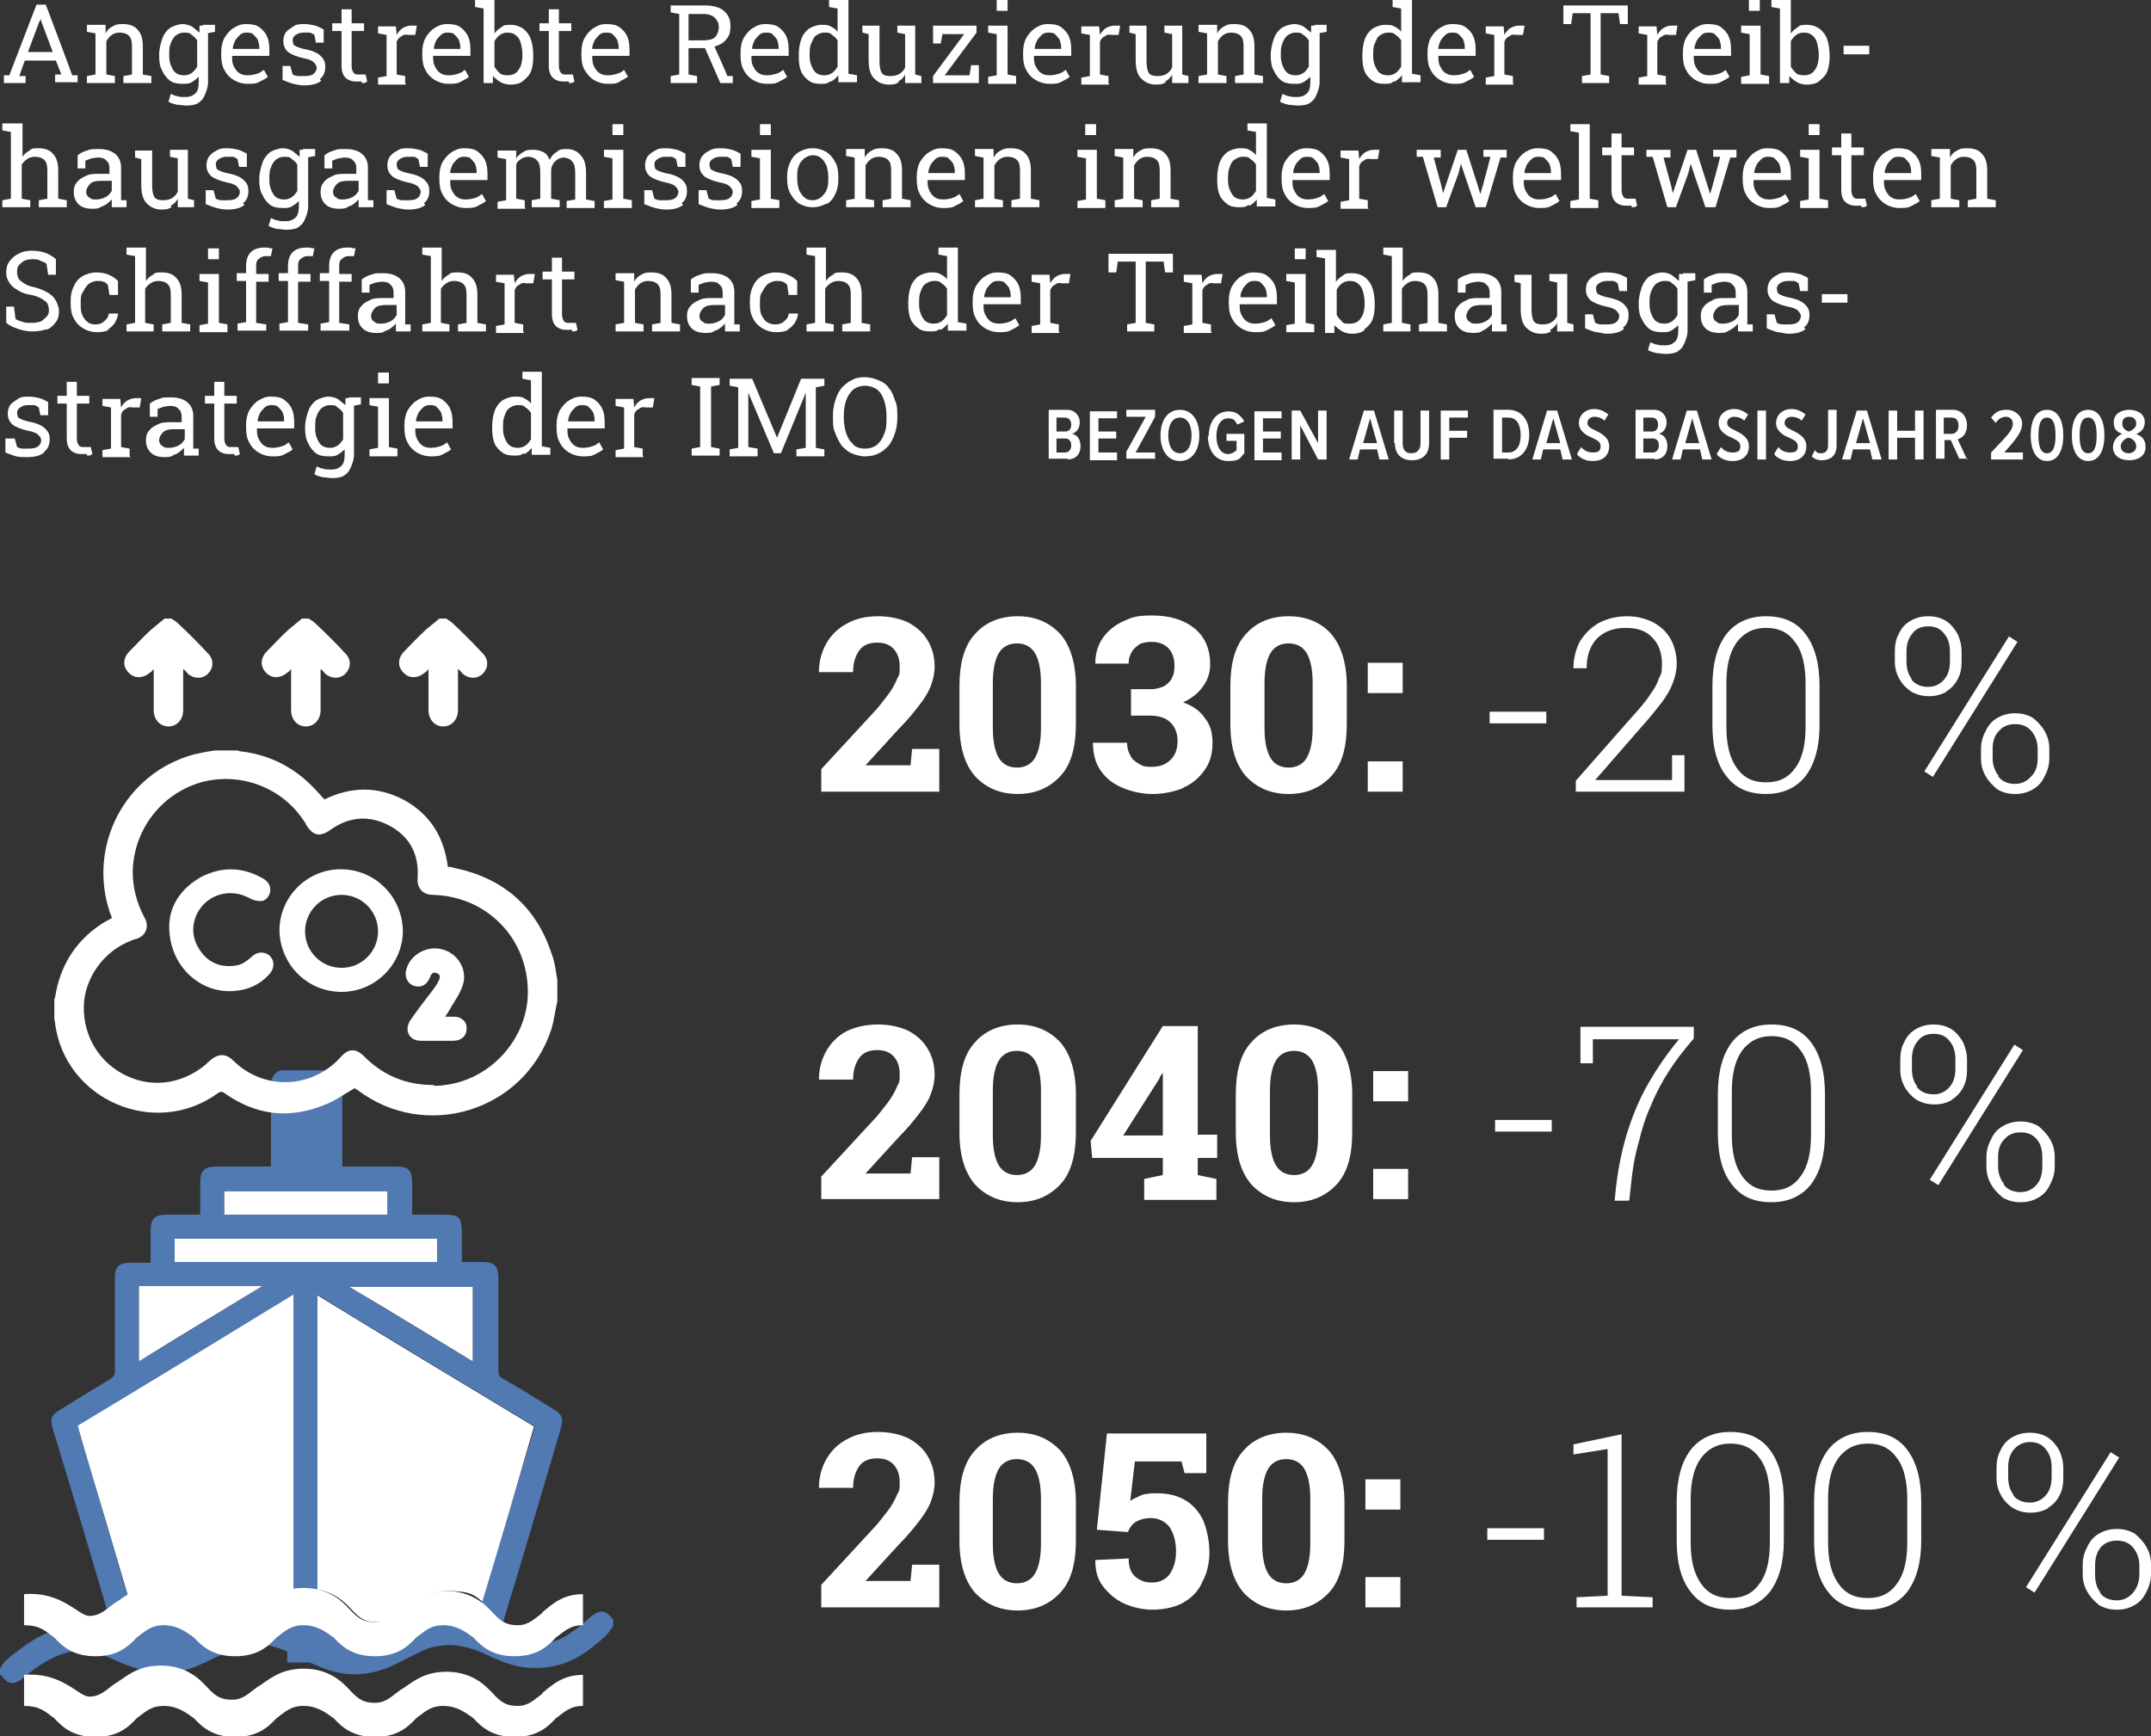 <?xml version="1.0" encoding="UTF-8"?>
<svg id="Ebene_1" xmlns="http://www.w3.org/2000/svg" xmlns:xlink="http://www.w3.org/1999/xlink" version="1.1" viewBox="0 0 277.1 223.7">
  <rect x="0" y="0" width="277.1" height="223.7" fill="#333333" stroke="none"/>
  <!-- Generator: Adobe Illustrator 29.0.0, SVG Export Plug-In . SVG Version: 2.1.0 Build 186)  -->
  <defs>
    <style>
      .st0 {
        fill: none;
      }

      .st1 {
        fill: #5179b2;
      }

      .st2 {
        fill: #1d1d1b;
      }

      .st3 {
        clip-path: url(#clippath-1);
      }

      .st4 {
        clip-path: url(#clippath-3);
      }

      .st5 {
        clip-path: url(#clippath-4);
      }

      .st6 {
        clip-path: url(#clippath-2);
      }

      .st7 {
        clip-path: url(#clippath-5);
      }

      .st8 {
        fill: #fff;
      }

      .st9 {
        clip-path: url(#clippath);
      }
    </style>
    <clipPath id="clippath">
      <rect class="st0" y="0" width="277.1" height="223.7"/>
    </clipPath>
    <clipPath id="clippath-1">
      <rect class="st0" y="0" width="277.1" height="223.7"/>
    </clipPath>
    <clipPath id="clippath-2">
      <rect class="st0" y="0" width="277.1" height="223.7"/>
    </clipPath>
    <clipPath id="clippath-3">
      <rect class="st0" y="0" width="277.1" height="223.7"/>
    </clipPath>
    <clipPath id="clippath-4">
      <rect class="st0" y="0" width="277.1" height="223.7"/>
    </clipPath>
    <clipPath id="clippath-5">
      <rect class="st0" y="0" width="277.1" height="223.7"/>
    </clipPath>
  </defs>
  <g class="st9">
    <path class="st8" d="M109.9,57.2c-.4-.3-.7-.8-.9-1.4-.2-.6-.3-1.3-.3-2v-.2c0-.8.1-1.4.3-2,.2-.6.5-1,.9-1.4.4-.3.9-.5,1.5-.5s1.2.2,1.6.5c.4.3.7.8.9,1.4.2.6.3,1.3.3,2v.2c0,.8,0,1.5-.3,2.1-.2.6-.5,1-.9,1.4-.4.3-.9.5-1.6.5s-1.1-.2-1.5-.5M113.2,58.4c.5-.2.9-.6,1.3-1,.3-.4.6-1,.8-1.6.2-.6.3-1.3.3-2h0c0-.9,0-1.6-.3-2.2-.2-.6-.4-1.2-.8-1.6-.3-.5-.8-.8-1.3-1-.5-.2-1.1-.4-1.8-.4s-1.2.1-1.7.4c-.5.2-.9.6-1.3,1-.4.5-.6,1-.8,1.6-.2.6-.3,1.3-.3,2h0c0,.9,0,1.6.3,2.2.2.6.5,1.1.8,1.6.4.4.8.8,1.3,1,.5.2,1.1.4,1.7.4s1.3-.1,1.8-.4M97.6,58.7v-.9l-1.2-.2v-7s0,0,0,0l3.3,7.8h.9l3.2-7.8h0v7.1l-1.2.2v.9h3.6v-.9l-1.1-.2v-7.8l1.1-.2v-.9h-3l-3.1,7.6h0l-3.2-7.6h-2.9v.9l1.1.2v7.8l-1.1.2v.9h3.6ZM92.7,58.7v-.9l-1.1-.2v-7.8l1.1-.2v-.9h-3.6v.9l1.1.2v7.8l-1.1.2v.9h3.6ZM82.8,58.7v-.9l-1.1-.2v-4.2c.1-.3.3-.6.6-.7.2-.2.5-.3.9-.2h.9c0,0,.2-1.2.2-1.2,0,0-.2,0-.3,0-.1,0-.3,0-.4,0-.4,0-.7.1-1.1.3-.3.2-.6.5-.8.9h0c0-.1-.1-1.1-.1-1.1h-2.3v.9l1.1.2v5.3l-1.1.2v.9h3.6ZM73.2,54.2c0-.4.2-.7.3-1,.2-.3.4-.5.6-.7.2-.2.5-.3.8-.3s.7,0,.9.2c.2.2.4.4.6.7.1.3.2.6.2,1v.2h-3.4ZM76.7,58.5c.4-.2.8-.4,1-.6l-.5-.9c-.3.2-.5.4-.9.5-.3.1-.7.2-1.2.2s-.8-.1-1.1-.3c-.3-.2-.5-.5-.7-.9-.2-.4-.2-.8-.2-1.3h0s4.8,0,4.8,0v-.8c0-.7-.1-1.3-.3-1.7-.2-.5-.6-.9-1-1.2-.4-.3-1-.4-1.7-.4s-1.1.2-1.6.5c-.5.3-.9.8-1.2,1.3-.3.6-.4,1.2-.4,1.9v.3c0,.7.1,1.4.4,1.9.3.6.7,1,1.2,1.3.5.3,1.1.5,1.8.5s1.1,0,1.6-.3M65.3,57c-.3-.5-.5-1-.5-1.8h0c0-.7,0-1.2.2-1.6.1-.4.3-.8.6-1,.3-.2.6-.4,1.1-.4s.7,0,1,.3c.3.2.5.4.7.7v3.4c-.2.3-.4.6-.7.8-.3.2-.6.3-1,.3-.6,0-1.1-.2-1.4-.7M67.6,58.5c.3-.2.6-.4.9-.8v.9h2.4v-.9l-1.1-.2v-9.6h-2.5v.9l1.1.2v3c-.2-.3-.5-.5-.9-.7-.3-.2-.7-.2-1.2-.2s-1.1.2-1.6.5c-.4.3-.8.8-1,1.4-.2.6-.3,1.3-.3,2.1h0c0,.9.1,1.5.3,2,.2.5.6.9,1,1.2.4.3.9.4,1.5.4s.9,0,1.2-.3M53.6,54.2c0-.4.2-.7.3-1,.2-.3.4-.5.6-.7.2-.2.5-.3.8-.3s.7,0,.9.2c.2.2.4.4.6.7.1.3.2.6.2,1v.2h-3.4ZM57.1,58.5c.4-.2.8-.4,1-.6l-.5-.9c-.3.2-.5.4-.9.5-.3.1-.7.2-1.2.2s-.8-.1-1.1-.3c-.3-.2-.5-.5-.7-.9-.2-.4-.2-.8-.2-1.3h0s4.8,0,4.8,0v-.8c0-.7-.1-1.3-.3-1.7-.2-.5-.6-.9-1-1.2-.4-.3-1-.4-1.7-.4s-1.1.2-1.6.5c-.5.3-.9.8-1.2,1.3-.3.6-.4,1.2-.4,1.9v.3c0,.7.1,1.4.4,1.9.3.6.7,1,1.2,1.3.5.3,1.1.5,1.8.5s1.1,0,1.6-.3M50.1,48h-1.4v1.4h1.4v-1.4ZM51.2,58.7v-.9l-1.1-.2v-6.3h-2.5v.9l1.1.2v5.3l-1.1.2v.9h3.6ZM46.5,52.1v-.9h-1.6l.5,1.1,1.1-.2ZM41.1,57c-.3-.5-.5-1-.5-1.8h0c0-.7,0-1.2.2-1.6.1-.4.4-.8.6-1,.3-.2.6-.4,1.1-.4s.7,0,1,.3c.3.2.5.4.7.7v3.4c-.2.3-.4.6-.7.8-.3.2-.6.3-1,.3-.6,0-1.1-.2-1.4-.7M44.2,61.3c.5-.2.8-.6,1-1.1.2-.5.4-1,.4-1.6v-7.3h-1.1v.9c-.4-.3-.7-.6-1-.8-.4-.2-.8-.3-1.2-.3s-1.1.2-1.6.5c-.4.3-.8.8-1,1.4-.2.6-.4,1.3-.4,2.1h0c0,.8.1,1.5.4,2,.2.5.6,1,1,1.3.4.3,1,.4,1.6.4s.8,0,1.2-.2c.3-.2.6-.4.9-.7v.7c0,.6-.1,1.1-.4,1.4-.3.3-.7.5-1.3.5s-.7,0-1-.1c-.3,0-.6-.2-.9-.3l-.3,1c.3.2.7.3,1.1.4.4,0,.8.1,1.2.1.7,0,1.2-.1,1.7-.4M33.2,54.2c0-.4.2-.7.3-1,.2-.3.4-.5.6-.7.2-.2.5-.3.8-.3s.7,0,.9.2c.2.2.4.4.6.7.1.3.2.6.2,1v.2h-3.4ZM36.7,58.5c.4-.2.8-.4,1-.6l-.5-.9c-.3.2-.5.4-.9.5-.3.1-.7.2-1.2.2s-.8-.1-1.1-.3c-.3-.2-.5-.5-.7-.9-.2-.4-.2-.8-.2-1.3h0s4.8,0,4.8,0v-.8c0-.7-.1-1.3-.3-1.7-.2-.5-.6-.9-1-1.2-.4-.3-1-.4-1.7-.4s-1.1.2-1.6.5c-.5.3-.9.8-1.2,1.3-.3.6-.4,1.2-.4,1.9v.3c0,.7.1,1.4.4,1.9.3.6.7,1,1.2,1.3.5.3,1.1.5,1.8.5s1.1,0,1.6-.3M30.2,58.7c.3,0,.5,0,.7-.2l-.2-.9c-.1,0-.3,0-.5,0-.2,0-.4,0-.5,0-.2,0-.4,0-.6-.3-.1-.2-.2-.4-.2-.8v-4.5h1.6v-1h-1.6v-1.8h-1.3v1.8h-1.2v1h1.2v4.5c0,.7.2,1.2.5,1.5.3.3.8.5,1.3.5s.5,0,.8,0M20.8,57.4c-.2-.2-.3-.4-.3-.7s.2-.7.5-1c.3-.3.8-.4,1.4-.4h1.4v1.3c-.2.3-.4.6-.8.8-.4.2-.8.3-1.2.3s-.7,0-.9-.3M22.7,58.5c.4-.2.7-.5,1-.8,0,.2,0,.3,0,.5,0,.2,0,.3,0,.5h1.9v-.9h-.7c0-.2,0-.3,0-.3,0,0,0-.2,0-.3v-3.6c0-.8-.3-1.4-.8-1.8-.5-.4-1.2-.6-2.1-.6s-1,0-1.5.2c-.4.1-.8.3-1.2.6v1.7h1v-1c.3-.1.5-.2.8-.3.2,0,.5-.1.8-.1.5,0,.9.1,1.1.4.3.2.4.6.4,1v.7h-1.3c-.7,0-1.3,0-1.8.3-.5.2-.9.5-1.1.8-.3.3-.4.8-.4,1.2,0,.7.2,1.2.6,1.6.4.4,1,.6,1.8.6s.9-.1,1.2-.3M16.7,58.7v-.9l-1.1-.2v-4.2c.1-.3.3-.6.6-.7.2-.2.5-.3.9-.2h.9c0,0,.2-1.2.2-1.2,0,0-.2,0-.3,0-.1,0-.3,0-.4,0-.4,0-.7.1-1.1.3-.3.2-.6.5-.8.9h0c0-.1-.1-1.1-.1-1.1h-2.3v.9l1.1.2v5.3l-1.1.2v.9h3.6ZM11.2,58.7c.3,0,.5,0,.7-.2l-.2-.9c-.1,0-.3,0-.5,0-.2,0-.4,0-.5,0-.2,0-.4,0-.6-.3-.1-.2-.2-.4-.2-.8v-4.5h1.6v-1h-1.6v-1.8h-1.3v1.8h-1.2v1h1.2v4.5c0,.7.2,1.2.5,1.5.3.3.8.5,1.3.5s.5,0,.8,0M5.7,58.2c.5-.4.7-.9.7-1.6s-.2-1-.6-1.4c-.4-.4-1.1-.7-2.2-.9-.4-.1-.7-.2-.9-.3-.2-.1-.4-.2-.4-.3,0-.1-.1-.3-.1-.5,0-.3.1-.5.4-.7.3-.2.6-.3,1-.3s.5,0,.8,0c.2,0,.4.2.6.3l.2,1h1v-1.7c-.4-.2-.7-.4-1.1-.5-.4-.1-.9-.2-1.4-.2s-1,0-1.4.3-.7.4-1,.8c-.2.3-.3.7-.3,1.1,0,.6.2,1,.6,1.4.4.3,1.1.6,2,.8.6.1,1.1.3,1.3.5.2.2.4.4.4.7s-.1.6-.4.8c-.2.2-.6.3-1.2.3s-.5,0-.8,0c-.2,0-.5-.1-.7-.2l-.3-1.1H.7v1.8c.5.2,1,.4,1.4.5.4.1.9.1,1.4.1,1,0,1.7-.2,2.2-.6"/>
    <path class="st8" d="M238,37.9h-3.3v1.1h3.3v-1.1ZM232.4,42.2c.5-.4.7-.9.7-1.6s-.2-1-.6-1.4c-.4-.4-1.1-.7-2.2-.9-.4-.1-.7-.2-.9-.3-.2-.1-.4-.2-.4-.3,0-.1-.1-.3-.1-.5,0-.3.1-.5.4-.7.3-.2.6-.3,1-.3s.5,0,.8,0c.2,0,.4.2.6.3l.2,1h1v-1.7c-.4-.2-.7-.4-1.1-.5-.4-.1-.9-.2-1.4-.2s-1,0-1.4.3c-.4.2-.7.4-1,.8-.2.3-.3.7-.3,1.1,0,.6.2,1,.6,1.4.4.3,1.1.6,2,.8.6.1,1.1.3,1.3.5.2.2.4.5.4.7s-.1.6-.4.8c-.2.2-.6.3-1.2.3s-.5,0-.8,0c-.2,0-.5-.1-.7-.2l-.3-1.1h-1v1.8c.5.2,1,.4,1.4.5.4,0,.9.2,1.4.2,1,0,1.7-.2,2.2-.6M221,41.4c-.2-.2-.3-.4-.3-.7s.2-.7.5-1c.3-.3.8-.4,1.4-.4h1.4v1.3c-.2.3-.4.6-.8.8-.4.2-.8.3-1.2.3s-.7,0-.9-.3M222.9,42.5c.4-.2.7-.5,1-.8,0,.2,0,.3,0,.5,0,.2,0,.3,0,.5h1.9v-.9h-.7c0-.2,0-.3,0-.3,0,0,0-.2,0-.3v-3.6c0-.8-.3-1.4-.8-1.8-.5-.4-1.2-.6-2.1-.6s-1,0-1.5.2c-.4.1-.8.3-1.2.6v1.7h1v-1c.3-.1.5-.2.8-.3.2,0,.5-.1.8-.1.5,0,.9.1,1.1.4.3.2.4.6.4,1v.7h-1.3c-.7,0-1.3,0-1.7.3-.5.2-.9.5-1.1.8-.3.3-.4.8-.4,1.2,0,.7.2,1.2.6,1.6.4.4,1,.6,1.8.6s.9-.1,1.2-.3M218.4,36.1v-.9h-1.6l.5,1.1,1.1-.2ZM213,41c-.3-.5-.5-1-.5-1.8h0c0-.7,0-1.2.2-1.6.1-.4.4-.8.6-1,.3-.2.6-.4,1.1-.4s.7,0,1,.3c.3.2.5.4.7.7v3.4c-.2.3-.4.6-.7.8-.3.2-.6.3-1,.3-.6,0-1.1-.2-1.4-.7M216,45.3c.5-.2.8-.6,1-1.1.2-.5.4-1,.4-1.6v-7.3h-1.1v.9c-.4-.3-.7-.6-1-.8-.4-.2-.8-.3-1.2-.3s-1.1.2-1.6.5c-.4.3-.8.8-1,1.4-.2.6-.4,1.3-.4,2.1h0c0,.9.1,1.5.4,2,.2.5.6,1,1,1.3.4.3,1,.4,1.6.4s.8,0,1.2-.2c.3-.2.6-.4.9-.7v.7c0,.6-.1,1.1-.4,1.4-.3.3-.7.5-1.3.5s-.7,0-1-.1c-.3,0-.6-.2-.9-.3l-.3,1c.3.2.7.3,1.1.4.4,0,.8.1,1.2.1.7,0,1.2-.1,1.7-.4M209.1,42.2c.5-.4.7-.9.7-1.6s-.2-1-.6-1.4c-.4-.4-1.1-.7-2.2-.9-.4-.1-.7-.2-.9-.3-.2-.1-.4-.2-.4-.3,0-.1-.1-.3-.1-.5,0-.3.1-.5.4-.7.3-.2.6-.3,1-.3s.5,0,.8,0c.2,0,.4.2.6.3l.2,1h1v-1.7c-.4-.2-.7-.4-1.1-.5-.4-.1-.9-.2-1.4-.2s-1,0-1.5.3c-.4.2-.7.4-1,.8-.2.3-.3.7-.3,1.1,0,.6.2,1,.6,1.4.4.3,1.1.6,2,.8.6.1,1.1.3,1.3.5.2.2.4.5.4.7s-.1.6-.4.8c-.2.2-.6.3-1.2.3s-.5,0-.8,0c-.2,0-.5-.1-.7-.2l-.3-1.1h-1v1.8c.5.2,1,.4,1.4.5.4,0,.9.2,1.4.2,1,0,1.7-.2,2.2-.6M199.7,42.5c.4-.2.7-.5.9-.9v1.1h2.1v-.9l-.8-.2v-6.3h-2.3v.9l1,.2v4.3c-.2.4-.4.6-.7.8-.3.2-.7.3-1.2.3s-.9-.1-1.1-.4c-.2-.3-.3-.8-.3-1.6v-4.4h-2.2v.9l.8.2v3.3c0,1.1.2,1.9.7,2.4.5.5,1.1.8,1.9.8s.9-.1,1.3-.3M189.2,41.4c-.2-.2-.3-.4-.3-.7s.2-.7.5-1c.3-.3.8-.4,1.4-.4h1.4v1.3c-.2.3-.4.6-.8.8-.4.2-.8.3-1.2.3s-.7,0-.9-.3M191.2,42.5c.4-.2.7-.5,1-.8,0,.2,0,.3,0,.5,0,.2,0,.3,0,.5h1.9v-.9h-.7c0-.2,0-.3,0-.3,0,0,0-.2,0-.3v-3.6c0-.8-.3-1.4-.8-1.8-.5-.4-1.2-.6-2.1-.6s-1,0-1.5.2c-.4.1-.8.3-1.2.6v1.7h1v-1c.3-.1.5-.2.8-.3.2,0,.5-.1.8-.1.5,0,.9.1,1.1.4.3.2.4.6.4,1v.7h-1.3c-.7,0-1.3,0-1.7.3-.5.2-.9.5-1.1.8-.3.3-.4.8-.4,1.2,0,.7.2,1.2.6,1.6.4.4,1,.6,1.8.6s.9-.1,1.2-.3M181.7,42.7v-.9l-1.1-.2v-4.4c.2-.3.4-.5.7-.7.3-.2.6-.3,1-.3s.9.1,1.2.4c.3.3.4.7.4,1.4v3.6l-1.1.2v.9h3.6v-.9l-1.1-.2v-3.6c0-1-.2-1.7-.7-2.2-.4-.5-1.1-.7-1.8-.7s-.9,0-1.2.3c-.4.2-.7.5-.9.8v-4.3h-2.5v.9l1.1.2v8.6l-1.1.2v.9h3.6ZM172.9,41.4c-.3-.2-.5-.5-.7-.8v-3.3c.2-.3.4-.6.7-.8.3-.2.6-.3,1-.3s.8.1,1.1.4c.3.2.5.6.6,1,.1.4.2.9.2,1.5h0c0,.9-.2,1.5-.5,1.9-.3.5-.8.7-1.4.7s-.8,0-1.1-.3M175.8,42.4c.4-.3.8-.7,1-1.2.2-.5.3-1.2.3-1.9h0c0-.9-.1-1.6-.3-2.2-.2-.6-.6-1.1-1-1.4-.4-.3-1-.5-1.6-.5s-.9,0-1.2.3c-.3.2-.6.4-.9.8v-4.1h-2.5v.9l1.1.2v9.6h1.2v-1c.4.4.7.6,1,.8.4.2.8.3,1.3.3s1.1-.1,1.5-.4M168.2,32h-1.4v1.4h1.4v-1.4ZM169.3,42.7v-.9l-1.1-.2v-6.3h-2.5v.9l1.1.2v5.3l-1.1.2v.9h3.6ZM159.8,38.2c0-.4.2-.7.3-1,.2-.3.4-.5.6-.7.2-.2.5-.3.8-.3s.7,0,.9.2c.2.2.4.4.6.7.1.3.2.6.2,1v.2h-3.4ZM163.3,42.5c.4-.2.8-.4,1-.6l-.5-.9c-.3.2-.5.4-.9.5-.3.1-.7.2-1.2.2s-.8-.1-1.1-.3c-.3-.2-.5-.5-.7-.9-.2-.4-.2-.8-.2-1.3h0s4.8,0,4.8,0v-.8c0-.7-.1-1.3-.3-1.7-.2-.5-.6-.9-1-1.2-.4-.3-1-.4-1.7-.4s-1.1.2-1.6.5c-.5.3-.9.8-1.2,1.3-.3.6-.4,1.2-.4,1.9v.3c0,.7.1,1.4.4,1.9.3.6.7,1,1.2,1.3.5.3,1.1.5,1.8.5s1.1,0,1.6-.3M156,42.7v-.9l-1.1-.2v-4.2c.1-.3.3-.6.6-.7.2-.2.5-.3.9-.2h.9c0,0,.2-1.2.2-1.2,0,0-.2,0-.3,0-.1,0-.3,0-.4,0-.4,0-.7.1-1.1.3-.3.2-.6.5-.8.9h0c0-.1-.1-1.1-.1-1.1h-2.3v.9l1.1.2v5.3l-1.1.2v.9h3.6ZM148.7,42.7v-.9l-1.1-.2v-7.9h2.3l.2,1.4h1v-2.4h-8.3v2.4h1l.2-1.4h2.3v7.9l-1.1.2v.9h3.6ZM136.4,42.7v-.9l-1.1-.2v-4.2c.1-.3.3-.6.6-.7.2-.2.5-.3.9-.2h.9c0,0,.2-1.2.2-1.2,0,0-.2,0-.3,0-.1,0-.3,0-.4,0-.4,0-.7.1-1.1.3-.3.2-.6.5-.8.9h0c0-.1-.1-1.1-.1-1.1h-2.3v.9l1.1.2v5.3l-1.1.2v.9h3.6ZM126.8,38.2c0-.4.2-.7.3-1,.2-.3.4-.5.6-.7.2-.2.5-.3.8-.3s.7,0,.9.2c.2.2.4.4.6.7.1.3.2.6.2,1v.2h-3.4ZM130.3,42.5c.4-.2.8-.4,1-.6l-.5-.9c-.3.2-.5.4-.9.5-.3.1-.7.2-1.2.2s-.8-.1-1.1-.3c-.3-.2-.5-.5-.7-.9-.2-.4-.2-.8-.2-1.3h0s4.8,0,4.8,0v-.8c0-.7-.1-1.3-.3-1.7-.2-.5-.6-.9-1-1.2-.4-.3-1-.4-1.7-.4s-1.1.2-1.6.5c-.5.3-.9.8-1.2,1.3-.3.6-.4,1.2-.4,1.9v.3c0,.7.1,1.4.4,1.9.3.6.7,1,1.2,1.3.5.3,1.1.5,1.8.5s1.1,0,1.6-.3M118.9,41c-.3-.5-.5-1-.5-1.8h0c0-.7,0-1.2.2-1.6.1-.4.3-.8.6-1,.3-.2.6-.4,1.1-.4s.7,0,1,.3c.3.2.5.4.7.7v3.4c-.2.3-.4.6-.7.8-.3.2-.6.3-1,.3-.6,0-1.1-.2-1.4-.7M121.2,42.5c.3-.2.6-.4.9-.8v.9h2.4v-.9l-1.1-.2v-9.6h-2.5v.9l1.1.2v3c-.2-.3-.5-.5-.9-.7-.3-.2-.7-.2-1.2-.2s-1.1.2-1.6.5c-.4.3-.8.8-1,1.4-.2.6-.3,1.3-.3,2.1h0c0,.9.1,1.5.3,2,.2.5.6.9,1,1.2.4.3.9.4,1.5.4s.9,0,1.2-.3M107.4,42.7v-.9l-1.1-.2v-4.4c.2-.3.4-.5.7-.7.3-.2.6-.3,1-.3s.9.1,1.2.4c.3.3.4.7.4,1.4v3.6l-1.1.2v.9h3.6v-.9l-1.1-.2v-3.6c0-1-.2-1.7-.7-2.2-.4-.5-1.1-.7-1.8-.7s-.9,0-1.2.3c-.4.2-.7.5-.9.8v-4.3h-2.5v.9l1.1.2v8.6l-1.1.2v.9h3.6ZM101.4,42.5c.4-.2.7-.5,1-.9.2-.4.4-.8.4-1.2h0s-1.2,0-1.2,0c0,.4-.3.8-.6,1-.3.3-.7.4-1.1.4s-.8-.1-1.1-.3c-.3-.2-.5-.5-.7-.9-.2-.4-.2-.9-.2-1.4v-.3c0-.5,0-.9.3-1.3.2-.4.4-.7.7-1,.3-.2.7-.4,1.1-.4s.6,0,.8.1c.2,0,.4.2.6.4l.2,1.3h1.1v-1.8c-.3-.3-.7-.6-1.2-.8-.4-.2-1-.3-1.6-.3s-1.3.2-1.8.5c-.5.3-.9.8-1.1,1.3-.3.6-.4,1.2-.4,1.9v.3c0,.7.1,1.4.4,1.9.3.6.7,1,1.2,1.3.5.3,1.1.5,1.8.5s1.1-.1,1.6-.3M90.4,41.4c-.2-.2-.3-.4-.3-.7s.2-.7.5-1c.3-.3.8-.4,1.4-.4h1.4v1.3c-.2.3-.4.6-.8.8-.4.2-.8.3-1.2.3s-.7,0-.9-.3M92.4,42.5c.4-.2.7-.5,1-.8,0,.2,0,.3,0,.5,0,.2,0,.3,0,.5h1.9v-.9h-.7c0-.2,0-.3,0-.3,0,0,0-.2,0-.3v-3.6c0-.8-.3-1.4-.8-1.8-.5-.4-1.2-.6-2.1-.6s-1,0-1.5.2c-.4.1-.8.3-1.2.6v1.7h1v-1c.3-.1.5-.2.8-.3.2,0,.5-.1.8-.1.5,0,.9.1,1.1.4.3.2.4.6.4,1v.7h-1.3c-.7,0-1.3,0-1.8.3-.5.2-.9.5-1.1.8-.3.3-.4.8-.4,1.2,0,.7.2,1.2.6,1.6s1,.6,1.8.6.9-.1,1.2-.3M82.9,42.7v-.9l-1.1-.2v-4.3c.2-.3.4-.6.7-.8.3-.2.6-.3,1-.3s.9.1,1.2.4c.3.3.4.7.4,1.4v3.6l-1.1.2v.9h3.6v-.9l-1.1-.2v-3.6c0-1-.2-1.7-.7-2.2-.4-.5-1.1-.7-1.9-.7s-.9.1-1.3.3c-.4.2-.7.5-.9.9v-1.1h-2.4v.9l1.1.2v5.3l-1.1.2v.9h3.6ZM73.7,42.7c.3,0,.5,0,.7-.2l-.2-.9c-.1,0-.3,0-.5,0-.2,0-.4,0-.5,0-.2,0-.4,0-.6-.3-.1-.2-.2-.4-.2-.8v-4.5h1.6v-1h-1.6v-1.8h-1.3v1.8h-1.2v1h1.2v4.5c0,.7.2,1.2.5,1.5s.8.5,1.3.5.5,0,.8,0M67.4,42.7v-.9l-1.1-.2v-4.2c.1-.3.3-.6.6-.7.2-.2.5-.3.9-.2h.9c0,0,.2-1.2.2-1.2,0,0-.2,0-.3,0-.1,0-.3,0-.4,0-.4,0-.7.1-1.1.3-.3.2-.6.5-.8.9h0c0-.1-.1-1.1-.1-1.1h-2.3v.9l1.1.2v5.3l-1.1.2v.9h3.6ZM57.9,42.7v-.9l-1.1-.2v-4.4c.2-.3.4-.5.7-.7.3-.2.6-.3,1-.3s.9.1,1.2.4c.3.3.4.7.4,1.4v3.6l-1.1.2v.9h3.6v-.9l-1.1-.2v-3.6c0-1-.2-1.7-.7-2.2-.4-.5-1.1-.7-1.8-.7s-.9,0-1.2.3c-.4.2-.7.5-.9.8v-4.3h-2.5v.9l1.1.2v8.6l-1.1.2v.9h3.6ZM48.1,41.4c-.2-.2-.3-.4-.3-.7s.2-.7.5-1c.3-.3.8-.4,1.4-.4h1.4v1.3c-.2.3-.4.6-.8.8-.4.2-.8.3-1.2.3s-.7,0-.9-.3M50,42.5c.4-.2.7-.5,1-.8,0,.2,0,.3,0,.5,0,.2,0,.3,0,.5h1.9v-.9h-.7c0-.2,0-.3,0-.3,0,0,0-.2,0-.3v-3.6c0-.8-.3-1.4-.8-1.8-.5-.4-1.2-.6-2.1-.6s-1,0-1.5.2c-.4.1-.8.3-1.2.6v1.7h1v-1c.3-.1.5-.2.8-.3.2,0,.5-.1.8-.1.5,0,.9.1,1.1.4.3.2.4.6.4,1v.7h-1.3c-.7,0-1.3,0-1.8.3-.5.2-.9.5-1.1.8-.3.3-.4.8-.4,1.2,0,.7.2,1.2.6,1.6s1,.6,1.8.6.9-.1,1.2-.3M45,42.7v-.9l-1.3-.2v-5.3h1.6v-1h-1.6v-.9c0-.4,0-.8.3-1,.2-.2.5-.4.9-.4s.3,0,.4,0c.1,0,.2,0,.3,0l.2-1c-.2,0-.4,0-.6-.1-.2,0-.3,0-.5,0-.7,0-1.3.2-1.7.6-.4.4-.6,1-.6,1.8v.9h-1.2v1h1.2v5.3l-1.1.2v.9h3.7ZM39.7,42.7v-.9l-1.3-.2v-5.3h1.6v-1h-1.6v-.9c0-.4,0-.8.3-1,.2-.2.5-.4.9-.4s.3,0,.4,0c.1,0,.2,0,.3,0l.2-1c-.2,0-.4,0-.6-.1-.2,0-.3,0-.5,0-.7,0-1.3.2-1.7.6-.4.4-.6,1-.6,1.8v.9h-1.2v1h1.2v5.3l-1.1.2v.9h3.7ZM34.3,42.7v-.9l-1.3-.2v-5.3h1.6v-1h-1.6v-.9c0-.4,0-.8.3-1,.2-.2.5-.4.9-.4s.3,0,.4,0c.1,0,.2,0,.3,0l.2-1c-.2,0-.4,0-.6-.1-.2,0-.3,0-.5,0-.7,0-1.3.2-1.7.6-.4.4-.6,1-.6,1.8v.9h-1.2v1h1.2v5.3l-1.1.2v.9h3.7ZM28.2,32h-1.4v1.4h1.4v-1.4ZM29.3,42.7v-.9l-1.1-.2v-6.3h-2.5v.9l1.1.2v5.3l-1.1.2v.9h3.6ZM19.8,42.7v-.9l-1.1-.2v-4.4c.2-.3.4-.5.7-.7.3-.2.6-.3,1-.3s.9.1,1.2.4c.3.3.4.7.4,1.4v3.6l-1.1.2v.9h3.6v-.9l-1.1-.2v-3.6c0-1-.2-1.7-.7-2.2-.4-.5-1.1-.7-1.8-.7s-.9,0-1.2.3c-.4.2-.7.5-.9.8v-4.3h-2.5v.9l1.1.2v8.6l-1.1.2v.9h3.6ZM13.8,42.5c.4-.2.7-.5,1-.9.2-.4.4-.8.4-1.2h0s-1.2,0-1.2,0c0,.4-.3.8-.6,1-.3.3-.7.4-1.1.4s-.8-.1-1-.3c-.3-.2-.5-.5-.7-.9-.2-.4-.2-.9-.2-1.4v-.3c0-.5,0-.9.3-1.3.2-.4.4-.7.7-1,.3-.2.7-.4,1.1-.4s.6,0,.8.1c.2,0,.4.2.6.4l.2,1.3h1.1v-1.8c-.3-.3-.7-.6-1.2-.8-.4-.2-1-.3-1.6-.3s-1.3.2-1.8.5c-.5.3-.9.8-1.1,1.3-.3.6-.4,1.2-.4,1.9v.3c0,.7.1,1.4.4,1.9.3.6.7,1,1.2,1.3.5.3,1.1.5,1.8.5s1.1-.1,1.6-.3M6,42.5c.5-.2.9-.6,1.2-1,.3-.4.4-.9.4-1.4s-.3-1.4-.8-1.9c-.5-.5-1.3-.9-2.4-1.2-.6-.1-1-.3-1.3-.5-.3-.2-.6-.4-.7-.6-.1-.2-.2-.5-.2-.8s0-.6.2-.9c.2-.2.4-.4.7-.6.3-.1.6-.2,1-.2s.8,0,1.1.2c.3.1.6.2.8.4l.2,1.4h1v-2c-.3-.3-.8-.6-1.3-.8-.5-.2-1.2-.3-1.8-.3s-1.2.1-1.7.4c-.5.2-.9.6-1.2,1-.3.4-.4.9-.4,1.4s.1.9.4,1.3c.2.4.6.7,1.1,1,.5.3,1,.5,1.7.6.6.1,1,.3,1.4.5.3.2.6.4.7.6.1.2.2.5.2.8s0,.6-.3.9c-.2.2-.4.4-.7.6-.3.1-.7.2-1.2.2s-.8,0-1.1-.1c-.3-.1-.7-.2-1-.4l-.2-1.6H.8v2.1c.5.4,1,.6,1.6.8.6.2,1.1.3,1.8.3s1.3-.1,1.8-.3"/>
    <path class="st8" d="M252.4,26.7v-.9l-1.1-.2v-4.3c.2-.3.4-.6.7-.8.3-.2.6-.3,1-.3s.9.1,1.2.4c.3.3.4.7.4,1.4v3.6l-1.1.2v.9h3.6v-.9l-1.1-.2v-3.6c0-1-.2-1.7-.7-2.2-.4-.5-1.1-.7-1.9-.7s-.9.1-1.3.3c-.4.2-.7.5-.9.9v-1.1h-2.4v.9l1.1.2v5.3l-1.1.2v.9h3.6ZM242.8,22.2c0-.4.2-.7.3-1,.2-.3.4-.5.6-.7.2-.2.5-.3.8-.3s.7,0,.9.2c.2.2.4.4.6.7.1.3.2.6.2,1v.2h-3.4ZM246.3,26.5c.4-.2.8-.4,1-.6l-.5-.9c-.3.2-.5.4-.9.5-.3.1-.7.2-1.2.2s-.8-.1-1.1-.3c-.3-.2-.5-.5-.7-.9-.2-.4-.2-.8-.2-1.3h0s4.8,0,4.8,0v-.8c0-.7-.1-1.3-.3-1.7-.2-.5-.6-.9-1-1.2-.4-.3-1-.4-1.7-.4s-1.1.2-1.6.5c-.5.3-.9.8-1.2,1.3-.3.6-.4,1.2-.4,1.9v.3c0,.7.1,1.4.4,1.9.3.6.7,1,1.2,1.3.5.3,1.1.5,1.8.5s1.1,0,1.6-.3M239.8,26.7c.3,0,.5,0,.7-.2l-.2-.9c-.1,0-.3,0-.5,0-.2,0-.4,0-.5,0-.2,0-.4,0-.6-.3-.1-.2-.2-.4-.2-.8v-4.5h1.6v-1h-1.6v-1.8h-1.3v1.8h-1.2v1h1.2v4.5c0,.7.2,1.2.5,1.5.3.3.8.5,1.3.5s.5,0,.8,0M234.4,16h-1.4v1.4h1.4v-1.4ZM235.5,26.7v-.9l-1.1-.2v-6.3h-2.5v.9l1.1.2v5.3l-1.1.2v.9h3.6ZM226,22.2c0-.4.2-.7.3-1,.2-.3.4-.5.6-.7.2-.2.5-.3.8-.3s.7,0,.9.2c.2.2.4.4.6.7.1.3.2.6.2,1v.2h-3.4ZM229.5,26.5c.4-.2.8-.4,1-.6l-.5-.9c-.3.2-.5.4-.9.5-.3.1-.7.2-1.2.2s-.8-.1-1.1-.3c-.3-.2-.5-.5-.7-.9-.2-.4-.2-.8-.2-1.3h0s4.8,0,4.8,0v-.8c0-.7-.1-1.3-.3-1.7-.2-.5-.6-.9-1-1.2-.4-.3-1-.4-1.7-.4s-1.1.2-1.6.5c-.5.3-.9.8-1.2,1.3-.3.6-.4,1.2-.4,1.9v.3c0,.7.1,1.4.4,1.9.3.6.7,1,1.2,1.3.5.3,1.1.5,1.8.5s1.1,0,1.6-.3M215.9,26.7l1.6-4.4.3-1.2h0s.4,1.2.4,1.2l1.5,4.4h1.3l1.9-6.4h.8v-1h-3v.9h.9c0,.1-1,3.8-1,3.8l-.3,1h0l-.3-1-1.5-4.7h-1.1l-1.6,4.7-.3.9h0l-.2-.9-1-3.7h.9v-1h-3.1v.9h.8c0,0,1.9,6.5,1.9,6.5h1.2ZM210.2,26.7c.3,0,.5,0,.7-.2l-.2-.9c-.1,0-.3,0-.5,0-.2,0-.4,0-.5,0-.2,0-.4,0-.6-.3-.1-.2-.2-.4-.2-.8v-4.5h1.6v-1h-1.6v-1.8h-1.3v1.8h-1.2v1h1.2v4.5c0,.7.2,1.2.5,1.5.3.3.8.5,1.3.5s.5,0,.8,0M205.9,26.7v-.9l-1.1-.2v-9.6h-2.5v.9l1.1.2v8.6l-1.1.2v.9h3.6ZM196.4,22.2c0-.4.2-.7.3-1,.2-.3.4-.5.6-.7.2-.2.5-.3.8-.3s.7,0,.9.2c.2.2.4.4.6.7.1.3.2.6.2,1v.2h-3.4ZM199.9,26.5c.4-.2.8-.4,1-.6l-.5-.9c-.3.2-.5.4-.9.5-.3.1-.7.2-1.2.2s-.8-.1-1.1-.3c-.3-.2-.5-.5-.7-.9-.2-.4-.2-.8-.2-1.3h0s4.8,0,4.8,0v-.8c0-.7-.1-1.3-.3-1.7-.2-.5-.6-.9-1-1.2-.4-.3-1-.4-1.7-.4s-1.1.2-1.6.5c-.5.3-.9.8-1.2,1.3-.3.6-.4,1.2-.4,1.9v.3c0,.7.1,1.4.4,1.9.3.6.7,1,1.2,1.3.5.3,1.1.5,1.8.5s1.1,0,1.6-.3M186.3,26.7l1.6-4.4.3-1.2h0s.4,1.2.4,1.2l1.5,4.4h1.3l1.9-6.4h.8v-1h-3v.9h.9c0,.1-1,3.8-1,3.8l-.3,1h0l-.3-1-1.5-4.7h-1.1l-1.6,4.7-.3.9h0l-.2-.9-1-3.7h.9v-1h-3.1v.9h.8c0,0,1.9,6.5,1.9,6.5h1.2ZM176.2,26.7v-.9l-1.1-.2v-4.2c.1-.3.3-.6.6-.7.2-.2.5-.3.9-.2h.9c0,0,.2-1.2.2-1.2,0,0-.2,0-.3,0-.1,0-.3,0-.4,0-.4,0-.7.1-1.1.3-.3.2-.6.5-.8.9h0c0-.1-.1-1.1-.1-1.1h-2.3v.9l1.1.2v5.3l-1.1.2v.9h3.6ZM166.6,22.2c0-.4.2-.7.3-1,.2-.3.4-.5.6-.7.2-.2.5-.3.8-.3s.7,0,.9.2c.2.2.4.4.6.7.1.3.2.6.2,1v.2h-3.4ZM170.1,26.5c.4-.2.8-.4,1-.6l-.5-.9c-.3.2-.5.4-.9.5-.3.1-.7.2-1.2.2s-.8-.1-1.1-.3c-.3-.2-.5-.5-.7-.9-.2-.4-.2-.8-.2-1.3h0s4.8,0,4.8,0v-.8c0-.7-.1-1.3-.3-1.7-.2-.5-.6-.9-1-1.2-.4-.3-1-.4-1.7-.4s-1.1.2-1.6.5c-.5.3-.9.8-1.2,1.3-.3.6-.4,1.2-.4,1.9v.3c0,.7.1,1.4.4,1.9.3.6.7,1,1.2,1.3.5.3,1.1.5,1.8.5s1.1,0,1.6-.3M158.7,25c-.3-.5-.5-1-.5-1.8h0c0-.7,0-1.2.2-1.6.1-.4.3-.8.6-1,.3-.2.6-.4,1.1-.4s.7,0,1,.3c.3.2.5.4.7.7v3.4c-.2.3-.4.6-.7.8-.3.2-.6.3-1,.3-.6,0-1.1-.2-1.4-.7M161,26.5c.3-.2.6-.4.9-.8v.9h2.4v-.9l-1.1-.2v-9.6h-2.5v.9l1.1.2v3c-.2-.3-.5-.5-.9-.7-.3-.2-.7-.2-1.2-.2s-1.1.2-1.6.5c-.4.3-.8.8-1,1.4-.2.6-.3,1.3-.3,2.1h0c0,.9.1,1.5.3,2,.2.5.6.9,1,1.2.4.3.9.4,1.5.4s.9,0,1.2-.3M147.2,26.7v-.9l-1.1-.2v-4.3c.2-.3.4-.6.7-.8.3-.2.6-.3,1-.3s.9.1,1.2.4c.3.3.4.7.4,1.4v3.6l-1.1.2v.9h3.6v-.9l-1.1-.2v-3.6c0-1-.2-1.7-.7-2.2-.4-.5-1.1-.7-1.9-.7s-.9.1-1.3.3c-.4.2-.7.5-.9.9v-1.1h-2.4v.9l1.1.2v5.3l-1.1.2v.9h3.6ZM141.2,16h-1.4v1.4h1.4v-1.4ZM142.4,26.7v-.9l-1.1-.2v-6.3h-2.5v.9l1.1.2v5.3l-1.1.2v.9h3.6ZM129.2,26.7v-.9l-1.1-.2v-4.3c.2-.3.4-.6.7-.8.3-.2.6-.3,1-.3s.9.1,1.2.4c.3.3.4.7.4,1.4v3.6l-1.1.2v.9h3.6v-.9l-1.1-.2v-3.6c0-1-.2-1.7-.7-2.2-.4-.5-1.1-.7-1.9-.7s-.9.1-1.3.3c-.4.2-.7.5-.9.9v-1.1h-2.4v.9l1.1.2v5.3l-1.1.2v.9h3.6ZM119.6,22.2c0-.4.2-.7.3-1,.2-.3.4-.5.6-.7.2-.2.5-.3.8-.3s.7,0,.9.2c.2.2.4.4.6.7.1.3.2.6.2,1v.2h-3.4ZM123.1,26.5c.4-.2.8-.4,1-.6l-.5-.9c-.3.2-.5.4-.9.5-.3.1-.7.2-1.2.2s-.8-.1-1.1-.3c-.3-.2-.5-.5-.7-.9-.2-.4-.2-.8-.2-1.3h0s4.8,0,4.8,0v-.8c0-.7-.1-1.3-.3-1.7-.2-.5-.6-.9-1-1.2-.4-.3-1-.4-1.7-.4s-1.1.2-1.6.5c-.5.3-.9.8-1.2,1.3-.3.6-.4,1.2-.4,1.9v.3c0,.7.1,1.4.4,1.9.3.6.7,1,1.2,1.3.5.3,1.1.5,1.8.5s1.1,0,1.6-.3M112.6,26.7v-.9l-1.1-.2v-4.3c.2-.3.4-.6.7-.8.3-.2.6-.3,1-.3s.9.1,1.2.4c.3.3.4.7.4,1.4v3.6l-1.1.2v.9h3.6v-.9l-1.1-.2v-3.6c0-1-.2-1.7-.7-2.2-.4-.5-1.1-.7-1.9-.7s-.9.1-1.3.3c-.4.2-.7.5-.9.9v-1.1h-2.4v.9l1.1.2v5.3l-1.1.2v.9h3.6ZM103.6,25.4c-.3-.2-.5-.6-.7-1-.1-.4-.2-.9-.2-1.4v-.2c0-.5,0-1,.2-1.4.1-.4.4-.7.7-1,.3-.2.7-.4,1.1-.4s.8.1,1.1.4c.3.2.5.6.7,1,.1.4.2.9.2,1.4v.2c0,.5,0,1-.2,1.4-.1.4-.4.7-.7,1-.3.2-.6.4-1.1.4s-.8-.1-1.1-.4M106.5,26.3c.5-.3.9-.8,1.1-1.3.3-.6.4-1.2.4-2v-.2c0-.7-.1-1.4-.4-1.9-.3-.6-.7-1-1.1-1.3-.5-.3-1.1-.5-1.8-.5s-1.3.2-1.8.5c-.5.3-.9.8-1.1,1.3-.3.6-.4,1.2-.4,1.9v.2c0,.7.1,1.4.4,1.9.3.6.7,1,1.1,1.3.5.3,1.1.5,1.8.5s1.3-.2,1.8-.5M99.3,16h-1.4v1.4h1.4v-1.4ZM100.4,26.7v-.9l-1.1-.2v-6.3h-2.5v.9l1.1.2v5.3l-1.1.2v.9h3.6ZM94.9,26.2c.5-.4.7-.9.7-1.6s-.2-1-.6-1.4c-.4-.4-1.1-.7-2.2-.9-.4-.1-.7-.2-.9-.3-.2-.1-.4-.2-.4-.3,0-.1-.1-.3-.1-.5,0-.3.1-.5.4-.7.3-.2.6-.3,1-.3s.5,0,.8,0c.2,0,.4.2.6.3l.2,1h1v-1.7c-.4-.2-.7-.4-1.1-.5-.4-.1-.9-.2-1.4-.2s-1,0-1.5.3c-.4.2-.7.4-1,.8-.2.3-.3.7-.3,1.1,0,.6.2,1,.6,1.4.4.3,1.1.6,2,.8.6.1,1.1.3,1.3.5.2.2.4.5.4.7s-.1.6-.4.8c-.2.2-.6.3-1.2.3s-.5,0-.8,0c-.2,0-.5-.1-.7-.2l-.3-1.1h-1v1.8c.5.2,1,.4,1.4.5.4.1.9.2,1.4.2,1,0,1.7-.2,2.2-.6M87.8,26.2c.5-.4.7-.9.7-1.6s-.2-1-.6-1.4c-.4-.4-1.1-.7-2.2-.9-.4-.1-.7-.2-.9-.3-.2-.1-.4-.2-.4-.3,0-.1-.1-.3-.1-.5,0-.3.1-.5.4-.7.3-.2.6-.3,1-.3s.5,0,.8,0c.2,0,.4.2.6.3l.2,1h1v-1.7c-.4-.2-.7-.4-1.1-.5-.4-.1-.9-.2-1.4-.2s-1,0-1.4.3c-.4.2-.7.4-1,.8-.2.3-.3.7-.3,1.1,0,.6.2,1,.6,1.4.4.3,1.1.6,2,.8.6.1,1.1.3,1.3.5.2.2.4.5.4.7s-.1.6-.4.8c-.2.2-.6.3-1.2.3s-.5,0-.8,0c-.2,0-.5-.1-.7-.2l-.3-1.1h-1v1.8c.5.2,1,.4,1.4.5.4.1.9.2,1.4.2,1,0,1.7-.2,2.2-.6M80.3,16h-1.4v1.4h1.4v-1.4ZM81.4,26.7v-.9l-1.1-.2v-6.3h-2.5v.9l1.1.2v5.3l-1.1.2v.9h3.6ZM67.6,26.7v-.9l-1.1-.2v-4.4c.1-.3.3-.5.6-.7.3-.2.6-.3,1-.3s.9.2,1.1.5c.3.3.4.8.4,1.5v3.4l-1.1.2v.9h3.6v-.9l-1.1-.2v-3.6c0-.5.2-.9.5-1.2.3-.3.7-.5,1.1-.5s.9.2,1.1.5c.3.3.4.8.4,1.5v3.4l-1.1.2v.9h3.6v-.9l-1.1-.2v-3.4c0-1-.2-1.8-.7-2.3-.4-.5-1-.8-1.8-.8s-1,.1-1.3.4c-.4.2-.7.6-.9,1-.2-.5-.4-.8-.8-1s-.8-.3-1.3-.3-.9,0-1.3.3c-.4.2-.7.5-.9.8v-1h-2.4v.9l1.1.2v5.3l-1.1.2v.9h3.6ZM58,22.2c0-.4.2-.7.3-1,.2-.3.4-.5.6-.7.2-.2.5-.3.8-.3s.7,0,.9.2c.2.2.4.4.6.7.1.3.2.6.2,1v.2h-3.4ZM61.6,26.5c.4-.2.8-.4,1-.6l-.5-.9c-.3.2-.5.4-.9.5-.3.1-.7.2-1.2.2s-.8-.1-1.1-.3c-.3-.2-.5-.5-.7-.9-.2-.4-.2-.8-.2-1.3h0s4.8,0,4.8,0v-.8c0-.7-.1-1.3-.3-1.7-.2-.5-.6-.9-1-1.2-.4-.3-1-.4-1.7-.4s-1.1.2-1.6.5c-.5.3-.9.8-1.2,1.3-.3.6-.4,1.2-.4,1.9v.3c0,.7.1,1.4.4,1.9.3.6.7,1,1.2,1.3.5.3,1.1.5,1.8.5s1.1,0,1.6-.3M54.6,26.2c.5-.4.7-.9.7-1.6s-.2-1-.6-1.4c-.4-.4-1.1-.7-2.2-.9-.4-.1-.7-.2-.9-.3-.2-.1-.4-.2-.4-.3,0-.1-.1-.3-.1-.5,0-.3.1-.5.4-.7.3-.2.6-.3,1-.3s.5,0,.8,0c.2,0,.4.2.6.3l.2,1h1v-1.7c-.4-.2-.7-.4-1.1-.5-.4-.1-.9-.2-1.4-.2s-1,0-1.4.3c-.4.2-.7.4-1,.8-.2.3-.3.7-.3,1.1,0,.6.2,1,.6,1.4.4.3,1.1.6,2,.8.6.1,1.1.3,1.3.5.2.2.4.5.4.7s-.1.6-.4.8c-.2.2-.6.3-1.2.3s-.5,0-.8,0c-.2,0-.5-.1-.7-.2l-.3-1.1h-1v1.8c.5.2,1,.4,1.4.5.4.1.9.2,1.4.2,1,0,1.7-.2,2.2-.6M43.2,25.4c-.2-.2-.3-.4-.3-.7s.2-.7.5-1c.3-.3.8-.4,1.4-.4h1.4v1.3c-.2.3-.4.6-.8.8-.4.2-.8.3-1.2.3s-.7,0-.9-.3M45.2,26.5c.4-.2.7-.5,1-.8,0,.2,0,.3,0,.5,0,.2,0,.3,0,.5h1.9v-.9h-.7c0-.2,0-.3,0-.3,0,0,0-.2,0-.3v-3.6c0-.8-.3-1.4-.8-1.8-.5-.4-1.2-.6-2.1-.6s-1,0-1.5.2c-.4.1-.8.3-1.2.6v1.7h1v-1c.3-.1.5-.2.8-.3.2,0,.5-.1.8-.1.5,0,.9.1,1.1.4.3.2.4.6.4,1v.7h-1.3c-.7,0-1.3,0-1.8.3-.5.2-.9.5-1.1.8-.3.3-.4.8-.4,1.2,0,.7.2,1.2.6,1.6s1,.6,1.8.6.9-.1,1.2-.3M40.6,20.1v-.9h-1.6l.5,1.1,1.1-.2ZM35.2,25c-.3-.5-.5-1-.5-1.8h0c0-.7,0-1.2.2-1.6.1-.4.4-.8.6-1,.3-.2.6-.4,1.1-.4s.7,0,1,.3c.3.2.5.4.7.7v3.4c-.2.3-.4.6-.7.8-.3.2-.6.3-1,.3-.6,0-1.1-.2-1.4-.7M38.3,29.3c.5-.2.8-.6,1-1.1.2-.5.4-1,.4-1.6v-7.3h-1.1v.9c-.4-.3-.7-.6-1-.8-.4-.2-.8-.3-1.2-.3s-1.1.2-1.6.5c-.4.3-.8.8-1,1.4-.2.6-.4,1.3-.4,2.1h0c0,.9.1,1.5.4,2,.2.5.6,1,1,1.3.4.3,1,.4,1.6.4s.8,0,1.2-.2c.3-.2.6-.4.9-.7v.7c0,.6-.1,1.1-.4,1.4-.3.3-.7.5-1.3.5s-.7,0-1-.1c-.3,0-.6-.2-.9-.3l-.3,1c.3.2.7.3,1.1.4.4,0,.8.1,1.2.1.7,0,1.2-.1,1.7-.4M31.3,26.2c.5-.4.7-.9.7-1.6s-.2-1-.6-1.4c-.4-.4-1.1-.7-2.2-.9-.4-.1-.7-.2-.9-.3-.2-.1-.4-.2-.4-.3,0-.1-.1-.3-.1-.5,0-.3.1-.5.4-.7.3-.2.6-.3,1-.3s.5,0,.8,0c.2,0,.4.2.6.3l.2,1h1v-1.7c-.4-.2-.7-.4-1.1-.5-.4-.1-.9-.2-1.4-.2s-1,0-1.4.3c-.4.2-.7.4-1,.8-.2.3-.3.7-.3,1.1,0,.6.2,1,.6,1.4.4.3,1.1.6,2,.8.6.1,1.1.3,1.3.5.2.2.4.5.4.7s-.1.6-.4.8c-.2.2-.6.3-1.2.3s-.5,0-.8,0c-.2,0-.5-.1-.7-.2l-.3-1.1h-1v1.8c.5.2,1,.4,1.4.5s.9.2,1.4.2c1,0,1.7-.2,2.2-.6M22,26.5c.4-.2.7-.5.9-.9v1.1h2.1v-.9l-.8-.2v-6.3h-2.3v.9l1,.2v4.3c-.2.4-.4.6-.7.8-.3.2-.7.3-1.2.3s-.9-.1-1.1-.4c-.2-.3-.3-.8-.3-1.6v-4.4h-2.2v.9l.8.2v3.3c0,1.1.2,1.9.7,2.4.5.5,1.1.8,1.9.8s.9-.1,1.3-.3M11.4,25.4c-.2-.2-.3-.4-.3-.7s.2-.7.5-1c.3-.3.8-.4,1.4-.4h1.4v1.3c-.2.3-.4.6-.8.8-.4.2-.8.3-1.2.3s-.7,0-.9-.3M13.4,26.5c.4-.2.7-.5,1-.8,0,.2,0,.3,0,.5,0,.2,0,.3,0,.5h1.9v-.9h-.7c0-.2,0-.3,0-.3,0,0,0-.2,0-.3v-3.6c0-.8-.3-1.4-.8-1.8-.5-.4-1.2-.6-2.1-.6s-1,0-1.5.2c-.4.1-.8.3-1.2.6v1.7h1v-1c.3-.1.5-.2.8-.3.2,0,.5-.1.8-.1.5,0,.9.1,1.1.4.3.2.4.6.4,1v.7h-1.3c-.7,0-1.3,0-1.8.3-.5.2-.9.5-1.1.8-.3.3-.4.8-.4,1.2,0,.7.2,1.2.6,1.6.4.4,1,.6,1.8.6s.9-.1,1.2-.3M3.9,26.7v-.9l-1.1-.2v-4.4c.2-.3.4-.5.7-.7.3-.2.6-.3,1-.3s.9.1,1.2.4c.3.3.4.7.4,1.4v3.6l-1.1.2v.9h3.6v-.9l-1.1-.2v-3.6c0-1-.2-1.7-.7-2.2-.4-.5-1.1-.7-1.8-.7s-.9,0-1.2.3c-.4.2-.7.5-.9.8v-4.3H.3v.9l1.1.2v8.6l-1.1.2v.9h3.6Z"/>
    <path class="st8" d="M240.8,5.9h-3.3v1.1h3.3v-1.1ZM231.4,9.4c-.3-.2-.5-.5-.7-.8v-3.3c.2-.3.4-.6.7-.8.3-.2.6-.3,1-.3s.8.1,1.1.4c.3.2.5.6.6,1s.2.9.2,1.5h0c0,.9-.2,1.5-.5,1.9-.3.5-.8.7-1.4.7s-.8-.1-1.1-.3M234.4,10.4c.4-.3.8-.7,1-1.2.2-.5.3-1.2.3-1.9h0c0-.9-.1-1.6-.3-2.2-.2-.6-.6-1.1-1-1.4-.4-.3-1-.5-1.6-.5s-.9,0-1.2.3c-.3.2-.6.4-.9.8V0h-2.5v.9l1.1.2v9.6h1.2v-.9c.4.4.7.6,1,.8.4.2.8.3,1.3.3s1.1-.1,1.5-.4M226.7,0h-1.4v1.4h1.4V0ZM227.9,10.7v-.9l-1.1-.2V3.3h-2.5v.9l1.1.2v5.3l-1.1.2v.9h3.6ZM218.3,6.2c0-.4.2-.7.3-1,.2-.3.4-.5.6-.7.2-.2.5-.3.8-.3s.7,0,.9.2c.2.2.4.4.6.7.1.3.2.6.2,1v.2h-3.4ZM221.8,10.5c.4-.2.8-.4,1-.6l-.5-.9c-.2.2-.5.4-.9.5-.3.1-.7.2-1.2.2s-.8-.1-1.1-.3c-.3-.2-.5-.5-.7-.9-.2-.4-.2-.8-.2-1.3h0s4.8,0,4.8,0v-.8c0-.7-.1-1.3-.3-1.7-.2-.5-.6-.9-1-1.2-.4-.3-1-.4-1.7-.4s-1.1.2-1.6.5c-.5.3-.9.8-1.2,1.3-.3.6-.4,1.2-.4,1.9v.3c0,.7.1,1.4.4,1.9.3.6.7,1,1.2,1.3.5.3,1.1.5,1.8.5s1.1,0,1.6-.3M214.6,10.7v-.9l-1.1-.2v-4.2c.1-.3.3-.6.6-.7.2-.2.5-.3.9-.2h.9c0,0,.2-1.2.2-1.2,0,0-.2,0-.3,0-.1,0-.3,0-.4,0-.4,0-.7.1-1.1.3-.3.2-.6.5-.8.9h0c0-.1-.1-1.1-.1-1.1h-2.3v.9l1.1.2v5.3l-1.1.2v.9h3.6ZM207.3,10.7v-.9l-1.1-.2V1.7h2.3l.2,1.4h1V.7h-8.3v2.4h1l.2-1.4h2.3v7.9l-1.1.2v.9h3.6ZM194.9,10.7v-.9l-1.1-.2v-4.2c.1-.3.3-.6.6-.7.2-.2.5-.3.9-.2h.9c0,0,.2-1.2.2-1.2,0,0-.2,0-.3,0-.1,0-.3,0-.4,0-.4,0-.7.1-1.1.3-.3.2-.6.5-.8.9h0c0-.1-.1-1.1-.1-1.1h-2.3v.9l1.1.2v5.3l-1.1.2v.9h3.6ZM185.3,6.2c0-.4.2-.7.3-1,.2-.3.4-.5.6-.7.2-.2.5-.3.8-.3s.7,0,.9.2c.2.2.4.4.6.7.1.3.2.6.2,1v.2h-3.4ZM188.9,10.5c.4-.2.8-.4,1-.6l-.5-.9c-.3.2-.5.4-.9.5-.3.1-.7.2-1.2.2s-.8-.1-1.1-.3c-.3-.2-.5-.5-.7-.9-.2-.4-.2-.8-.2-1.3h0s4.8,0,4.8,0v-.8c0-.7-.1-1.3-.3-1.7-.2-.5-.6-.9-1-1.2-.4-.3-1-.4-1.7-.4s-1.1.2-1.6.5c-.5.3-.9.8-1.2,1.3-.3.6-.4,1.2-.4,1.9v.3c0,.7.1,1.4.4,1.9.3.6.7,1,1.2,1.3.5.3,1.1.5,1.8.5s1.1,0,1.6-.3M177.4,9c-.3-.5-.5-1-.5-1.8h0c0-.7,0-1.2.2-1.6s.3-.8.6-1c.3-.2.6-.4,1.1-.4s.7,0,1,.3c.3.2.5.4.7.7v3.4c-.2.3-.4.6-.7.8-.3.2-.6.3-1,.3-.6,0-1.1-.2-1.4-.7M179.7,10.5c.3-.2.6-.4.9-.8v.9h2.4v-.9l-1.1-.2V0h-2.5v.9l1.1.2v3c-.2-.3-.5-.5-.9-.7-.3-.2-.7-.2-1.2-.2s-1.1.2-1.6.5c-.4.3-.8.8-1,1.4-.2.6-.3,1.3-.3,2.1h0c0,.9.1,1.5.3,2,.2.5.6.9,1,1.2.4.3.9.4,1.5.4s.9,0,1.2-.3M170.9,4.1v-.9h-1.6l.5,1.1,1.1-.2ZM165.5,9c-.3-.5-.5-1-.5-1.8h0c0-.7,0-1.2.2-1.6.1-.4.4-.8.6-1,.3-.2.6-.4,1.1-.4s.7,0,1,.3c.3.2.5.4.7.7v3.4c-.2.3-.4.6-.7.8-.3.2-.6.3-1,.3-.6,0-1.1-.2-1.4-.7M168.6,13.3c.5-.2.8-.6,1-1.1.2-.5.4-1,.4-1.6V3.3h-1.1v.9c-.4-.3-.7-.6-1-.8-.4-.2-.8-.3-1.2-.3s-1.1.2-1.6.5c-.4.3-.8.8-1,1.4-.2.6-.4,1.3-.4,2.1h0c0,.9.1,1.5.4,2,.2.5.6,1,1,1.3.4.3,1,.4,1.6.4s.8,0,1.2-.2c.3-.2.6-.4.9-.7v.7c0,.6-.1,1.1-.4,1.4-.3.3-.7.5-1.3.5s-.7,0-1-.1c-.3,0-.6-.2-.9-.3l-.3,1c.3.2.7.3,1.1.4.4,0,.8.1,1.2.1.7,0,1.2-.1,1.7-.4M158,10.7v-.9l-1.1-.2v-4.3c.2-.3.4-.6.7-.8.3-.2.6-.3,1-.3s.9.1,1.2.4c.3.3.4.7.4,1.4v3.6l-1.1.2v.9h3.6v-.9l-1.1-.2v-3.6c0-1-.2-1.7-.7-2.2-.4-.5-1.1-.7-1.9-.7s-.9.1-1.3.3c-.4.2-.7.5-.9.9v-1.1h-2.4v.9l1.1.2v5.3l-1.1.2v.9h3.6ZM150.1,10.5c.4-.2.7-.5.9-.9v1.1h2.1v-.9l-.8-.2V3.3h-2.3v.9l1,.2v4.3c-.2.4-.4.6-.7.8-.3.2-.7.3-1.2.3s-.9-.1-1.1-.4c-.2-.3-.3-.8-.3-1.6V3.3h-2.2v.9l.8.2v3.3c0,1.1.2,1.9.7,2.4.5.5,1.1.8,1.9.8s.9-.1,1.3-.3M142.8,10.7v-.9l-1.1-.2v-4.2c.1-.3.3-.6.6-.7.2-.2.5-.3.9-.2h.9c0,0,.2-1.2.2-1.2,0,0-.2,0-.3,0-.1,0-.3,0-.4,0-.4,0-.7.1-1.1.3-.3.2-.6.5-.8.9h0c0-.1-.1-1.1-.1-1.1h-2.3v.9l1.1.2v5.3l-1.1.2v.9h3.6ZM133.3,6.2c0-.4.2-.7.3-1,.2-.3.4-.5.6-.7.2-.2.5-.3.8-.3s.7,0,.9.2c.2.2.4.4.6.7.1.3.2.6.2,1v.2h-3.4ZM136.8,10.5c.4-.2.8-.4,1-.6l-.5-.9c-.3.2-.5.4-.9.5-.3.1-.7.2-1.2.2s-.8-.1-1.1-.3c-.3-.2-.5-.5-.7-.9-.2-.4-.2-.8-.2-1.3h0s4.8,0,4.8,0v-.8c0-.7-.1-1.3-.3-1.7-.2-.5-.6-.9-1-1.2-.4-.3-1-.4-1.7-.4s-1.1.2-1.6.5c-.5.3-.9.8-1.2,1.3-.3.6-.4,1.2-.4,1.9v.3c0,.7.1,1.4.4,1.9.3.6.7,1,1.2,1.3.5.3,1.1.5,1.8.5s1.1,0,1.6-.3M129.8,0h-1.4v1.4h1.4V0ZM130.9,10.7v-.9l-1.1-.2V3.3h-2.5v.9l1.1.2v5.3l-1.1.2v.9h3.6ZM126.1,10.7v-2.3h-1l-.2,1.3h-3.2l4.1-5.5v-.9h-5.6v2.3h1l.2-1.2h2.8l-4,5.4v.9h6ZM115.7,10.5c.4-.2.7-.5.9-.9v1.1h2.1v-.9l-.8-.2V3.3h-2.3v.9l1,.2v4.3c-.2.4-.4.6-.7.8-.3.2-.7.3-1.2.3s-.9-.1-1.1-.4c-.2-.3-.3-.8-.3-1.6V3.3h-2.2v.9l.8.2v3.3c0,1.1.2,1.9.7,2.4.5.5,1.1.8,1.9.8s.9-.1,1.3-.3M104.8,9c-.3-.5-.5-1-.5-1.8h0c0-.7,0-1.2.2-1.6s.3-.8.6-1c.3-.2.6-.4,1.1-.4s.7,0,1,.3c.3.2.5.4.7.7v3.4c-.2.3-.4.6-.7.8-.3.2-.6.3-1,.3-.6,0-1.1-.2-1.4-.7M107.1,10.5c.3-.2.6-.4.9-.8v.9h2.4v-.9l-1.1-.2V0h-2.5v.9l1.1.2v3c-.2-.3-.5-.5-.9-.7-.3-.2-.7-.2-1.2-.2s-1.1.2-1.6.5c-.4.3-.8.8-1,1.4-.2.6-.3,1.3-.3,2.1h0c0,.9.1,1.5.3,2,.2.5.6.9,1,1.2.4.3.9.4,1.5.4s.9,0,1.2-.3M96.9,6.2c0-.4.2-.7.3-1,.2-.3.4-.5.6-.7.2-.2.5-.3.8-.3s.7,0,.9.2c.2.2.4.4.6.7.1.3.2.6.2,1v.2h-3.4ZM100.4,10.5c.4-.2.8-.4,1-.6l-.5-.9c-.3.2-.5.4-.9.5-.3.1-.7.2-1.2.2s-.8-.1-1.1-.3c-.3-.2-.5-.5-.7-.9-.2-.4-.2-.8-.2-1.3h0s4.8,0,4.8,0v-.8c0-.7-.1-1.3-.3-1.7-.2-.5-.6-.9-1-1.2-.4-.3-1-.4-1.7-.4s-1.1.2-1.6.5c-.5.3-.9.8-1.2,1.3-.3.6-.4,1.2-.4,1.9v.3c0,.7.1,1.4.4,1.9.3.6.7,1,1.2,1.3.5.3,1.1.5,1.8.5s1.1,0,1.6-.3M88.6,1.8h2c.7,0,1.2.2,1.5.5.3.3.5.7.5,1.2s-.2,1-.5,1.3c-.3.3-.9.4-1.6.4h-1.8V1.8ZM94.4,10.7v-.9h-.7c0-.1-1.8-4.1-1.8-4.1h-1.3s2.2,5,2.2,5h1.7ZM89.8,10.7v-.9l-1.1-.2v-3.4h2.2c.6,0,1.2-.2,1.7-.4.5-.2.8-.5,1.1-.9.3-.4.4-.9.4-1.5s-.1-1.1-.4-1.5c-.3-.4-.6-.7-1.1-.9-.5-.2-1.1-.3-1.8-.3h-4.4v.9l1.1.2v7.8l-1.1.2v.9h3.6ZM76.3,6.2c0-.4.2-.7.3-1,.2-.3.4-.5.6-.7.2-.2.5-.3.8-.3s.7,0,.9.2c.2.2.4.4.6.7.1.3.2.6.2,1v.2h-3.4ZM79.8,10.5c.4-.2.8-.4,1.1-.6l-.5-.9c-.2.2-.5.4-.9.5-.3.1-.7.2-1.2.2s-.8-.1-1.1-.3c-.3-.2-.5-.5-.7-.9-.2-.4-.2-.8-.2-1.3h0s4.8,0,4.8,0v-.8c0-.7-.1-1.3-.3-1.7-.2-.5-.6-.9-1-1.2-.4-.3-1-.4-1.7-.4s-1.1.2-1.6.5c-.5.3-.9.8-1.2,1.3-.3.6-.4,1.2-.4,1.9v.3c0,.7.1,1.4.4,1.9s.7,1,1.2,1.3c.5.3,1.1.5,1.8.5s1.1,0,1.6-.3M73.3,10.7c.3,0,.5,0,.7-.2l-.2-.9c-.1,0-.3,0-.5,0-.2,0-.4,0-.5,0-.2,0-.4,0-.6-.3-.1-.2-.2-.4-.2-.8v-4.5h1.6v-1h-1.6v-1.8h-1.3v1.8h-1.2v1h1.2v4.5c0,.7.2,1.2.5,1.5.3.3.8.5,1.3.5s.5,0,.8,0M64.4,9.4c-.3-.2-.5-.5-.7-.8v-3.3c.2-.3.4-.6.7-.8.3-.2.6-.3,1-.3s.8.1,1.1.4c.3.2.5.6.6,1,.1.4.2.9.2,1.5h0c0,.9-.2,1.5-.5,1.9-.3.5-.8.7-1.4.7s-.8-.1-1.1-.3M67.4,10.4c.4-.3.8-.7,1-1.2.2-.5.3-1.2.3-1.9h0c0-.9-.1-1.6-.3-2.2-.2-.6-.6-1.1-1-1.4-.4-.3-1-.5-1.6-.5s-.9,0-1.2.3c-.3.2-.6.4-.9.8V0h-2.5v.9l1.1.2v9.6h1.2v-.9c.4.4.7.6,1,.8.4.2.8.3,1.3.3s1.1-.1,1.5-.4M55.9,6.2c0-.4.2-.7.3-1,.2-.3.4-.5.6-.7.2-.2.5-.3.8-.3s.7,0,.9.2c.2.2.4.4.6.7.1.3.2.6.2,1v.2h-3.4ZM59.4,10.5c.4-.2.8-.4,1-.6l-.5-.9c-.3.2-.5.4-.9.5-.3.1-.7.2-1.2.2s-.8-.1-1.1-.3c-.3-.2-.5-.5-.7-.9-.2-.4-.2-.8-.2-1.3h0s4.8,0,4.8,0v-.8c0-.7-.1-1.3-.3-1.7-.2-.5-.6-.9-1-1.2-.4-.3-1-.4-1.7-.4s-1.1.2-1.6.5c-.5.3-.9.8-1.2,1.3-.3.6-.4,1.2-.4,1.9v.3c0,.7.1,1.4.4,1.9.3.6.7,1,1.2,1.3.5.3,1.1.5,1.8.5s1.1,0,1.6-.3M52.2,10.7v-.9l-1.1-.2v-4.2c.1-.3.3-.6.6-.7.2-.2.5-.3.9-.2h.9c0,0,.2-1.2.2-1.2,0,0-.2,0-.3,0-.1,0-.3,0-.4,0-.4,0-.7.1-1.1.3-.3.2-.6.5-.8.9h0c0-.1-.1-1.1-.1-1.1h-2.3v.9l1.1.2v5.3l-1.1.2v.9h3.6ZM46.6,10.7c.3,0,.5,0,.7-.2l-.2-.9c-.1,0-.3,0-.5,0-.2,0-.4,0-.5,0-.2,0-.4,0-.6-.3-.1-.2-.2-.4-.2-.8v-4.5h1.6v-1h-1.6v-1.8h-1.3v1.8h-1.2v1h1.2v4.5c0,.7.2,1.2.5,1.5.3.3.8.5,1.3.5s.5,0,.8,0M41.2,10.2c.5-.4.7-.9.7-1.6s-.2-1-.6-1.4c-.4-.4-1.1-.7-2.2-.9-.4-.1-.7-.2-.9-.3-.2-.1-.4-.2-.4-.3,0-.1-.1-.3-.1-.5,0-.3.1-.5.4-.7.3-.2.6-.3,1-.3s.5,0,.8,0c.2,0,.4.2.6.3l.2,1h1v-1.7c-.4-.2-.7-.4-1.1-.5-.4-.1-.9-.2-1.4-.2s-1,0-1.4.3-.7.4-1,.8c-.2.3-.3.7-.3,1.1,0,.6.2,1,.6,1.4.4.3,1.1.6,2,.8.6.1,1.1.3,1.3.5.2.2.4.5.4.7s-.1.6-.4.8c-.2.2-.6.3-1.2.3s-.5,0-.8,0c-.2,0-.5-.1-.7-.2l-.3-1.1h-1v1.8c.5.2,1,.4,1.4.5s.9.2,1.4.2c1,0,1.7-.2,2.2-.6M30,6.2c0-.4.2-.7.3-1,.2-.3.4-.5.6-.7.2-.2.5-.3.8-.3s.7,0,.9.2c.2.2.4.4.6.7.1.3.2.6.2,1v.2h-3.4ZM33.5,10.5c.4-.2.8-.4,1-.6l-.5-.9c-.3.2-.5.4-.9.5-.3.1-.7.2-1.2.2s-.8-.1-1.1-.3c-.3-.2-.5-.5-.7-.9-.2-.4-.2-.8-.2-1.3h0s4.8,0,4.8,0v-.8c0-.7-.1-1.3-.3-1.7-.2-.5-.6-.9-1-1.2-.4-.3-1-.4-1.7-.4s-1.1.2-1.6.5c-.5.3-.9.8-1.2,1.3-.3.6-.4,1.2-.4,1.9v.3c0,.7.1,1.4.4,1.9.3.6.7,1,1.2,1.3.5.3,1.1.5,1.8.5s1.1,0,1.6-.3M27.7,4.1v-.9h-1.6l.5,1.1,1.1-.2ZM22.3,9c-.3-.5-.5-1-.5-1.8h0c0-.7,0-1.2.2-1.6.1-.4.4-.8.6-1,.3-.2.6-.4,1.1-.4s.7,0,1,.3c.3.2.5.4.7.7v3.4c-.2.3-.4.6-.7.8-.3.2-.6.3-1,.3-.6,0-1.1-.2-1.4-.7M25.4,13.3c.5-.2.8-.6,1-1.1.2-.5.4-1,.4-1.6V3.3h-1.1v.9c-.4-.3-.7-.6-1-.8-.4-.2-.8-.3-1.2-.3s-1.1.2-1.6.5c-.4.3-.8.8-1,1.4-.2.6-.4,1.3-.4,2.1h0c0,.9.1,1.5.4,2,.2.5.6,1,1,1.3.4.3,1,.4,1.6.4s.8,0,1.2-.2c.3-.2.6-.4.9-.7v.7c0,.6-.1,1.1-.4,1.4-.3.3-.7.5-1.3.5s-.7,0-1-.1c-.3,0-.6-.2-.9-.3l-.3,1c.3.2.7.3,1.1.4.4,0,.8.1,1.2.1.7,0,1.2-.1,1.7-.4M14.8,10.7v-.9l-1.1-.2v-4.3c.2-.3.4-.6.7-.8.3-.2.6-.3,1-.3s.9.1,1.2.4c.3.3.4.7.4,1.4v3.6l-1.1.2v.9h3.6v-.9l-1.1-.2v-3.6c0-1-.2-1.7-.7-2.2-.4-.5-1.1-.7-1.9-.7s-.9.1-1.3.3c-.4.2-.7.5-.9.9v-1.1h-2.4v.9l1.1.2v5.3l-1.1.2v.9h3.6ZM5.2,2.7v-.2h.1v.2c0,0,1.5,4,1.5,4h-3.2l1.5-4ZM3.3,10.7v-.9h-.8c0-.1.7-2,.7-2h4l.7,1.8h-.8v1h2.9v-.9h-.7c0-.1-3.4-9.1-3.4-9.1h-1.2L1.2,9.7H.5v1h2.9Z"/>
    <path class="st8" d="M275.2,57.5c0,.6-.5.9-1,.9s-1-.3-1-.9.7-1.1,1-1.1c.3,0,1,.4,1,1.1M275.2,54.6c0,.6-.7.9-.9,1-.2,0-.9-.3-.9-1s.4-.9.9-.9.9.3.9.9M272.2,57.6c0,1.1.9,1.7,2.1,1.7s2.1-.6,2.1-1.7-.6-1.4-1.2-1.7c.6-.2,1.1-.7,1.1-1.5,0-1.1-1-1.6-2-1.6s-2,.5-2,1.6.6,1.3,1.1,1.5c-.6.2-1.2.9-1.2,1.7M270.1,56.1c0,1.2-.2,2.3-1.1,2.3s-1.1-1.1-1.1-2.3.2-2.3,1.1-2.3,1.1,1.1,1.1,2.3M266.9,56.1c0,1.7.6,3.3,2.1,3.3s2.1-1.5,2.1-3.3-.6-3.3-2.1-3.3-2.1,1.5-2.1,3.3M264.8,56.1c0,1.2-.2,2.3-1.1,2.3s-1.1-1.1-1.1-2.3.2-2.3,1.1-2.3,1.1,1.1,1.1,2.3M261.6,56.1c0,1.7.6,3.3,2.1,3.3s2.1-1.5,2.1-3.3-.6-3.3-2.1-3.3-2.1,1.5-2.1,3.3M260.6,59.2v-.9h-2.4c1.6-1.8,2.3-2.7,2.3-3.7s-.9-1.8-2-1.8-1.5.4-2,1l.6.7c.3-.5.8-.8,1.3-.8s.9.3.9.9c0,.8-.6,1.4-2.8,3.7v.9h3.9ZM252.3,54.9c0,.6-.4,1-.9,1h-1v-2.1h1c.6,0,.9.4.9,1M253.4,59.2l-1.2-2.6c.6-.2,1.2-.7,1.2-1.8s-.7-2-1.8-2h-2.2v6.3h1.1v-2.4h.8l1.1,2.4h1.2ZM247.8,59.2v-6.3h-1.1v2.6h-2.3v-2.6h-1.1v6.3h1.1v-2.8h2.3v2.8h1.1ZM240.8,57.1h-1.7l.9-3.2.9,3.2ZM242.4,59.2l-1.9-6.3h-1.3l-1.9,6.3h1.1l.3-1.3h2.2l.3,1.3h1.1ZM233.4,58.8c.4.4.8.5,1.3.5,1.1,0,1.9-.6,1.9-1.9v-4.6h-1.1v4.6c0,.6-.3,1-.9,1s-.6-.2-.8-.4l-.4.8ZM228.6,58.6c.5.5,1.1.8,2,.8,1.4,0,2.1-.8,2.1-1.9s-.9-1.6-1.7-2c-.6-.3-1.1-.5-1.1-1s.4-.8.9-.8,1,.2,1.3.5l.5-.8c-.5-.4-1.1-.7-1.8-.7-1.2,0-2,.8-2,1.8s.9,1.6,1.7,1.9c.6.3,1.1.5,1.1,1.1s-.3.8-1,.8-1.2-.3-1.5-.7l-.5.8ZM227.5,52.9h-1.1v6.3h1.1v-6.3ZM221.2,58.6c.5.5,1.1.8,2,.8,1.4,0,2.1-.8,2.1-1.9s-.9-1.6-1.7-2c-.6-.3-1.1-.5-1.1-1s.4-.8.9-.8,1,.2,1.3.5l.5-.8c-.5-.4-1.1-.7-1.8-.7-1.2,0-2,.8-2,1.8s.9,1.6,1.7,1.9c.6.3,1.1.5,1.1,1.1s-.3.8-1,.8-1.2-.3-1.5-.7l-.5.8ZM218.8,57.1h-1.7l.9-3.2.9,3.2ZM220.5,59.2l-1.9-6.3h-1.3l-1.9,6.3h1.1l.3-1.3h2.2l.3,1.3h1.1ZM211.7,56.5h1.2c.6,0,.8.4.8.9s-.3.9-.8.9h-1.2v-1.8ZM211.7,53.8h1.1c.5,0,.8.4.8.9s-.2.9-.8.9h-1.1v-1.7ZM213.1,59.2c1.1,0,1.7-.7,1.7-1.7s-.5-1.5-1.1-1.6c.6-.2,1-.7,1-1.5s-.6-1.6-1.6-1.6h-2.4v6.3h2.5ZM203.2,58.6c.5.5,1.1.8,2,.8,1.4,0,2.1-.8,2.1-1.9s-.9-1.6-1.7-2c-.6-.3-1.1-.5-1.1-1s.4-.8.9-.8,1,.2,1.3.5l.5-.8c-.5-.4-1.1-.7-1.8-.7-1.2,0-2,.8-2,1.8s.9,1.6,1.7,1.9c.6.3,1.1.5,1.1,1.1s-.3.8-1,.8-1.2-.3-1.5-.7l-.5.8ZM200.9,57.1h-1.7l.9-3.2.9,3.2ZM202.5,59.2l-1.9-6.3h-1.3l-1.9,6.3h1.1l.3-1.3h2.2l.3,1.3h1.1ZM193.5,53.8h.8c1.1,0,1.6.9,1.6,2.3s-.6,2.2-1.6,2.2h-.8v-4.5ZM194.3,59.2c1.7,0,2.7-1.3,2.7-3.2s-1-3.2-2.7-3.2h-1.9v6.3h1.9ZM186.7,59.2v-2.8h2.3v-.9h-2.3v-1.7h2.4v-.9h-3.5v6.3h1.1ZM179.7,57.1c0,1.4.8,2.2,2.2,2.2s2.2-.8,2.2-2.2v-4.2h-1.1v4.2c0,.8-.4,1.3-1.2,1.3s-1.1-.5-1.1-1.3v-4.2h-1.1v4.2ZM177.3,57.1h-1.7l.9-3.2.9,3.2ZM178.9,59.2l-1.9-6.3h-1.3l-1.9,6.3h1.1l.3-1.3h2.2l.3,1.3h1.1ZM170.9,59.2v-6.3h-1.1v4.2l-2.3-4.2h-1.1v6.3h1.1v-4.4l2.3,4.4h1ZM165.1,59.2v-.9h-2.4v-1.8h2.3v-.9h-2.3v-1.7h2.4v-.9h-3.5v6.3h3.5ZM155.6,56.1c0,2,1,3.3,2.6,3.3s1.5-.4,2.1-1v-2.5h-2.3v.9h1.3v1.2c-.2.2-.6.5-1.1.5-.9,0-1.5-.9-1.5-2.3s.6-2.3,1.5-2.3.9.4,1.2.8l.9-.4c-.4-.7-1-1.3-2-1.3-1.6,0-2.6,1.3-2.6,3.3M153.5,56.1c0,1.3-.5,2.3-1.5,2.3s-1.5-1-1.5-2.3.5-2.3,1.5-2.3,1.5,1,1.5,2.3M149.5,56.1c0,1.9.9,3.3,2.5,3.3s2.5-1.4,2.5-3.3-.9-3.3-2.5-3.3-2.5,1.4-2.5,3.3M148.8,59.2v-.9h-2.5l2.5-4.6v-.9h-3.7v.9h2.5l-2.5,4.5v.9h3.8ZM143.9,59.2v-.9h-2.4v-1.8h2.3v-.9h-2.3v-1.7h2.4v-.9h-3.5v6.3h3.5ZM136.1,56.5h1.1c.6,0,.8.4.8.9s-.3.9-.8.9h-1.1v-1.8ZM136.1,53.8h1.1c.5,0,.8.4.8.9s-.2.9-.8.9h-1.1v-1.7ZM137.5,59.2c1.1,0,1.7-.7,1.7-1.7s-.5-1.5-1.1-1.6c.6-.2,1-.7,1-1.5s-.6-1.6-1.6-1.6h-2.4v6.3h2.5Z"/>
    <path class="st8" d="M259.4,192.6c-.5-.6-.7-1.4-.7-2.3v-1.2c0-.9.2-1.7.7-2.3s1.2-1,2.1-1,1.6.3,2.1,1c.5.6.7,1.4.7,2.3v1.2c0,.9-.2,1.7-.7,2.3-.5.6-1.2,1-2.1,1s-1.7-.3-2.2-1M263.8,194.3c.7-.4,1.2-1,1.5-1.6.4-.7.5-1.5.5-2.3v-1.2c0-.9-.2-1.6-.5-2.3-.4-.7-.9-1.3-1.5-1.7-.7-.4-1.4-.6-2.3-.6s-1.6.2-2.3.6c-.7.4-1.2,1-1.5,1.7-.4.7-.5,1.5-.5,2.3v1.2c0,.9.2,1.6.6,2.3.4.7.9,1.2,1.5,1.6.7.4,1.4.6,2.3.6s1.6-.2,2.3-.6M270.6,205.2c-.5-.6-.7-1.4-.7-2.3v-1.2c0-.9.2-1.7.7-2.3.5-.6,1.2-.9,2.1-.9s1.6.3,2.1.9.8,1.4.8,2.3v1.2c0,.9-.3,1.7-.8,2.3-.5.6-1.2,1-2.1,1s-1.7-.3-2.2-1M275,206.8c.7-.4,1.2-1,1.5-1.7.4-.7.6-1.5.6-2.3v-1.2c0-.9-.2-1.6-.6-2.3-.4-.7-.9-1.2-1.5-1.7-.7-.4-1.4-.6-2.3-.6s-1.6.2-2.3.6c-.7.4-1.2,1-1.5,1.7-.4.7-.6,1.5-.6,2.3v1.2c0,.9.2,1.6.6,2.3.4.7.9,1.2,1.5,1.7.7.4,1.4.6,2.3.6s1.6-.2,2.3-.6M273,187.8l-1.1-.7-10.9,17.4,1.1.7,10.9-17.4ZM236.8,204c-.9-1.3-1.3-3-1.3-5.3v-5.5c0-2.3.4-4,1.3-5.3.9-1.2,2.1-1.9,3.8-1.9s2.9.6,3.8,1.9c.9,1.2,1.3,3,1.3,5.3v5.5c0,2.3-.4,4.1-1.3,5.3-.9,1.3-2.1,1.9-3.8,1.9s-2.9-.6-3.8-1.9M245.7,205.1c1.2-1.6,1.8-3.8,1.8-6.6v-5c0-2.9-.6-5.1-1.8-6.7-1.2-1.6-2.9-2.3-5.1-2.3s-3.9.8-5.1,2.3c-1.2,1.6-1.8,3.8-1.8,6.7v5c0,2.9.6,5.1,1.8,6.6,1.2,1.6,2.9,2.3,5.1,2.3s3.9-.8,5.1-2.3M219.1,204c-.9-1.3-1.3-3-1.3-5.3v-5.5c0-2.3.4-4,1.3-5.3.9-1.2,2.1-1.9,3.8-1.9s2.9.6,3.8,1.9c.9,1.2,1.3,3,1.3,5.3v5.5c0,2.3-.4,4.1-1.3,5.3-.9,1.3-2.1,1.9-3.8,1.9s-2.9-.6-3.8-1.9M228,205.1c1.2-1.6,1.8-3.8,1.8-6.6v-5c0-2.9-.6-5.1-1.8-6.7-1.2-1.6-2.9-2.3-5.1-2.3s-3.9.8-5.1,2.3c-1.2,1.6-1.8,3.8-1.8,6.7v5c0,2.9.6,5.1,1.8,6.6,1.2,1.6,2.9,2.3,5.1,2.3s3.9-.8,5.1-2.3M212.9,207.1v-1.3l-4-.2v-20.8l-6.2,1.3v1.3l4.4-.7v18.9l-4,.2v1.3h9.8ZM198.9,196.9h-7.3v1.5h7.3v-1.5ZM180.4,190.6h-4.5v3.9h4.5v-3.9ZM180.4,203.2h-4.5v3.9h4.5v-3.9ZM163.4,202.8c-.5-.8-.8-2.1-.8-3.9v-5.8c0-1.8.3-3.1.8-3.9.5-.8,1.3-1.2,2.3-1.2s1.8.4,2.3,1.2c.5.8.8,2.1.8,3.9v5.8c0,1.8-.3,3.1-.8,3.9-.5.8-1.3,1.2-2.3,1.2s-1.8-.4-2.3-1.2M171.2,205.2c1.4-1.5,2-3.8,2-6.7v-4.9c0-2.9-.7-5.2-2-6.7-1.4-1.5-3.2-2.3-5.5-2.3s-4.2.8-5.5,2.3c-1.4,1.5-2,3.8-2,6.7v4.9c0,3,.7,5.2,2,6.7,1.4,1.5,3.2,2.3,5.5,2.3s4.1-.8,5.5-2.3M152.4,206.5c1.1-.6,2-1.5,2.5-2.7.6-1.1.9-2.4.9-3.8s-.3-2.9-.8-4.1c-.5-1.1-1.3-2-2.3-2.6-1-.6-2.2-.9-3.7-.9-.5,0-.9,0-1.3.1-.4,0-.8.2-1.2.4-.4.2-.7.3-.9.5l.6-5.1h6l.4,1.5h2.8v-5.1h-12.8l-1.3,12.4,4,.3c.2-.5.5-1,1-1.3.5-.3,1.1-.5,2-.5s1.8.4,2.4,1.2c.5.8.8,1.8.8,3.1s-.3,2.1-.8,2.9c-.5.7-1.3,1.1-2.3,1.1s-1.6-.3-2.2-.8c-.6-.6-.8-1.3-.8-2.3l-4.3.2h0c0,1.4.3,2.5,1,3.4.7.9,1.6,1.7,2.7,2.2,1.1.5,2.4.8,3.7.8s3-.3,4.1-1M128.7,202.8c-.5-.8-.8-2.1-.8-3.9v-5.8c0-1.8.3-3.1.8-3.9.5-.8,1.3-1.2,2.3-1.2s1.8.4,2.3,1.2c.5.8.8,2.1.8,3.9v5.8c0,1.8-.3,3.1-.8,3.9-.5.8-1.3,1.2-2.3,1.2s-1.8-.4-2.3-1.2M136.6,205.2c1.4-1.5,2-3.8,2-6.7v-4.9c0-2.9-.7-5.2-2-6.7-1.4-1.5-3.2-2.3-5.5-2.3s-4.2.8-5.5,2.3c-1.4,1.5-2,3.8-2,6.7v4.9c0,3,.7,5.2,2,6.7,1.4,1.5,3.2,2.3,5.5,2.3s4.1-.8,5.5-2.3M121,207.1v-5.5h-3.5l-.2,2.1h-5.8c0,0,4.3-4.7,4.3-4.7,1.1-1.1,1.9-2.1,2.6-3,.7-.9,1.2-1.7,1.5-2.5.3-.8.5-1.6.5-2.5,0-1.3-.3-2.4-.9-3.4-.6-1-1.4-1.7-2.5-2.3-1.1-.5-2.4-.8-3.9-.8s-2.9.3-4.1,1c-1.1.6-2,1.5-2.6,2.6-.6,1.1-.9,2.3-.9,3.6h0c0,0,4.4,0,4.4,0,0-1.2.3-2.1.8-2.8.5-.7,1.3-1,2.3-1s1.7.3,2.2.9c.5.6.7,1.3.7,2.2s0,1-.3,1.5c-.2.5-.5,1.1-.9,1.7-.4.6-1,1.3-1.7,2.2l-7.2,7.8v2.9h15.2Z"/>
    <path class="st8" d="M247,140c-.5-.6-.7-1.4-.7-2.3v-1.2c0-.9.2-1.7.7-2.3.5-.7,1.2-1,2.1-1s1.6.3,2.1,1c.5.6.7,1.4.7,2.3v1.2c0,.9-.2,1.7-.7,2.3-.5.6-1.2,1-2.1,1s-1.7-.3-2.2-1M251.4,141.7c.7-.4,1.2-1,1.5-1.6.4-.7.5-1.5.5-2.3v-1.2c0-.9-.2-1.6-.5-2.3-.4-.7-.9-1.3-1.5-1.7-.7-.4-1.4-.6-2.3-.6s-1.6.2-2.3.6c-.7.4-1.2,1-1.5,1.7-.4.7-.5,1.5-.5,2.3v1.2c0,.9.2,1.6.6,2.3.4.7.9,1.2,1.5,1.6.7.4,1.4.6,2.3.6s1.6-.2,2.3-.6M258.2,152.6c-.5-.6-.8-1.4-.8-2.3v-1.2c0-.9.2-1.7.8-2.3.5-.6,1.2-.9,2.1-.9s1.6.3,2.1.9c.5.6.7,1.4.7,2.3v1.2c0,.9-.2,1.7-.7,2.3-.5.6-1.2,1-2.1,1s-1.7-.3-2.2-1M262.6,154.3c.7-.4,1.2-1,1.5-1.7.4-.7.6-1.5.6-2.3v-1.2c0-.9-.2-1.6-.6-2.3-.4-.7-.9-1.2-1.5-1.7-.7-.4-1.4-.6-2.3-.6s-1.6.2-2.3.6c-.7.4-1.2,1-1.5,1.7-.4.7-.6,1.5-.6,2.3v1.2c0,.9.2,1.6.6,2.3.4.7.9,1.2,1.5,1.7.7.4,1.4.6,2.3.6s1.6-.2,2.3-.6M260.6,135.3l-1.1-.7-10.9,17.4,1.1.7,10.9-17.4ZM224.4,151.5c-.9-1.3-1.3-3-1.3-5.3v-5.5c0-2.3.4-4,1.3-5.3.9-1.2,2.1-1.9,3.8-1.9s2.9.6,3.8,1.9c.9,1.2,1.3,3,1.3,5.3v5.5c0,2.3-.4,4.1-1.3,5.3-.9,1.3-2.1,1.9-3.8,1.9s-2.9-.6-3.8-1.9M233.3,152.6c1.2-1.6,1.8-3.8,1.8-6.6v-5c0-2.9-.6-5.1-1.8-6.7-1.2-1.6-2.9-2.3-5.1-2.3s-3.9.8-5.1,2.3c-1.2,1.6-1.8,3.8-1.8,6.7v5c0,2.9.6,5.1,1.8,6.6,1.2,1.6,2.9,2.3,5.1,2.3s3.9-.8,5.1-2.3M209.9,154.6l.2-1.9c.2-2,.5-3.8,1-5.5.4-1.7.9-3.3,1.6-4.8.6-1.5,1.4-3,2.3-4.4.9-1.4,2-2.8,3.2-4.2v-1.5h-14.6v4.7h1.6v-3.1h11.1c-1.5,1.8-2.8,3.7-3.9,5.6-1.1,1.9-2,4-2.7,6.2-.7,2.2-1.2,4.6-1.5,7.1l-.2,1.9h1.8ZM199.9,144.3h-7.3v1.5h7.3v-1.5ZM181.4,138h-4.5v3.9h4.5v-3.9ZM181.4,150.6h-4.5v3.9h4.5v-3.9ZM164.4,150.2c-.5-.8-.8-2.1-.8-3.9v-5.8c0-1.8.3-3.1.8-3.9.5-.8,1.3-1.2,2.3-1.2s1.8.4,2.3,1.2c.5.8.8,2.1.8,3.9v5.8c0,1.8-.3,3.1-.8,3.9-.5.8-1.3,1.2-2.3,1.2s-1.8-.4-2.3-1.2M172.2,152.6c1.4-1.5,2-3.8,2-6.7v-4.9c0-2.9-.7-5.2-2-6.7-1.4-1.5-3.2-2.3-5.5-2.3s-4.2.8-5.5,2.3c-1.4,1.5-2,3.8-2,6.7v4.9c0,3,.7,5.2,2,6.7,1.4,1.5,3.2,2.3,5.5,2.3s4.1-.8,5.5-2.3M149.4,138.8l.4-.6h0v8.1h-5.1l4.7-7.4ZM156.7,154.6v-2.7l-2.4-.5v-2.2h2.5v-3h-2.5v-14h-4.5l-9.3,14.8.2,2.2h9.1v2.2l-2.4.5v2.7h9.2ZM128.7,150.2c-.5-.8-.8-2.1-.8-3.9v-5.8c0-1.8.3-3.1.8-3.9.5-.8,1.3-1.2,2.3-1.2s1.8.4,2.3,1.2c.5.8.8,2.1.8,3.9v5.8c0,1.8-.3,3.1-.8,3.9-.5.8-1.3,1.2-2.3,1.2s-1.8-.4-2.3-1.2M136.6,152.6c1.4-1.5,2-3.8,2-6.7v-4.9c0-2.9-.7-5.2-2-6.7-1.4-1.5-3.2-2.3-5.5-2.3s-4.2.8-5.5,2.3c-1.4,1.5-2,3.8-2,6.7v4.9c0,3,.7,5.2,2,6.7,1.4,1.5,3.2,2.3,5.5,2.3s4.1-.8,5.5-2.3M121,154.6v-5.5h-3.5l-.2,2.1h-5.8c0,0,4.3-4.7,4.3-4.7,1.1-1.1,1.9-2.1,2.6-3,.7-.9,1.2-1.7,1.5-2.5.3-.8.5-1.6.5-2.5,0-1.3-.3-2.4-.9-3.4-.6-1-1.4-1.7-2.5-2.3-1.1-.5-2.4-.8-3.9-.8s-2.9.3-4.1.9c-1.1.6-2,1.5-2.6,2.6-.6,1.1-.9,2.3-.9,3.6h0c0,0,4.4,0,4.4,0,0-1.2.3-2.1.8-2.8.5-.7,1.3-1,2.3-1s1.7.3,2.2.9c.5.6.7,1.3.7,2.2s0,1-.3,1.5c-.2.5-.5,1.1-.9,1.7-.4.6-1,1.3-1.7,2.2l-7.2,7.8v2.9h15.2Z"/>
    <path class="st8" d="M246.3,87.5c-.5-.6-.7-1.4-.7-2.3v-1.2c0-.9.2-1.7.7-2.3.5-.7,1.2-1,2.1-1s1.6.3,2.1,1c.5.6.7,1.4.7,2.3v1.2c0,.9-.2,1.7-.7,2.3-.5.6-1.2,1-2.1,1s-1.7-.3-2.2-1M250.7,89.1c.7-.4,1.2-1,1.5-1.6.4-.7.5-1.5.5-2.3v-1.2c0-.9-.2-1.6-.5-2.3-.4-.7-.9-1.3-1.5-1.7-.7-.4-1.4-.6-2.3-.6s-1.6.2-2.3.6c-.7.4-1.2,1-1.5,1.7-.4.7-.5,1.5-.5,2.3v1.2c0,.9.2,1.6.6,2.3.4.7.9,1.2,1.5,1.6.7.4,1.4.6,2.3.6s1.6-.2,2.3-.6M257.5,100c-.5-.6-.8-1.4-.8-2.3v-1.2c0-.9.2-1.7.8-2.3.5-.6,1.2-.9,2.1-.9s1.6.3,2.1.9c.5.6.8,1.4.8,2.3v1.2c0,.9-.2,1.7-.8,2.3-.5.6-1.2,1-2.1,1s-1.7-.3-2.2-1M261.9,101.7c.7-.4,1.2-1,1.5-1.7.4-.7.6-1.5.6-2.3v-1.2c0-.9-.2-1.6-.6-2.3-.4-.7-.9-1.2-1.5-1.7-.7-.4-1.4-.6-2.3-.6s-1.6.2-2.3.6c-.7.4-1.2,1-1.5,1.7-.4.7-.6,1.5-.6,2.3v1.2c0,.9.2,1.6.6,2.3.4.7.9,1.2,1.5,1.7.7.4,1.4.6,2.3.6s1.6-.2,2.3-.6M259.9,82.7l-1.1-.7-10.9,17.4,1.1.7,10.9-17.4ZM223.7,98.9c-.9-1.3-1.3-3-1.3-5.3v-5.5c0-2.3.4-4,1.3-5.3.9-1.2,2.1-1.9,3.8-1.9s2.9.6,3.8,1.9c.9,1.2,1.3,3,1.3,5.3v5.5c0,2.3-.4,4.1-1.3,5.3-.9,1.3-2.1,1.9-3.8,1.9s-2.9-.6-3.8-1.9M232.6,100c1.2-1.6,1.8-3.8,1.8-6.6v-5c0-2.9-.6-5.1-1.8-6.7-1.2-1.6-2.9-2.3-5.1-2.3s-3.9.8-5.1,2.3c-1.2,1.6-1.8,3.8-1.8,6.7v5c0,2.9.6,5.1,1.8,6.6,1.2,1.6,2.9,2.3,5.1,2.3s3.9-.8,5.1-2.3M217,102v-4.7h-1.6v3.2h-9.9c0,0,6.1-7,6.1-7,.9-1,1.7-2,2.4-2.9.7-.9,1.2-1.8,1.5-2.6.3-.8.5-1.6.5-2.5,0-1.2-.3-2.3-.8-3.2-.5-.9-1.3-1.6-2.2-2.1-1-.5-2.1-.8-3.4-.8s-2.6.3-3.7.9c-1,.6-1.8,1.4-2.4,2.4-.5,1-.8,2.1-.8,3.4h0c0,0,1.7,0,1.7,0,0-1.6.4-2.8,1.3-3.8.9-.9,2.1-1.4,3.7-1.4s2.7.4,3.5,1.3c.8.8,1.2,2,1.2,3.3s-.1,1.3-.4,1.9c-.2.7-.6,1.4-1.2,2.2-.5.8-1.3,1.7-2.2,2.7l-7.3,8.3v1.4h13.8ZM199.2,91.7h-7.3v1.5h7.3v-1.5ZM180.7,85.4h-4.5v3.9h4.5v-3.9ZM180.7,98.1h-4.5v3.9h4.5v-3.9ZM163.7,97.7c-.5-.8-.8-2.1-.8-3.9v-5.8c0-1.8.3-3.1.8-3.9.5-.8,1.3-1.2,2.3-1.2s1.8.4,2.3,1.2c.5.8.8,2.1.8,3.9v5.8c0,1.8-.3,3.1-.8,3.9-.5.8-1.3,1.2-2.3,1.2s-1.8-.4-2.3-1.2M171.5,100c1.4-1.5,2-3.8,2-6.7v-4.9c0-2.9-.7-5.2-2-6.7s-3.2-2.3-5.5-2.3-4.2.8-5.5,2.3c-1.4,1.5-2,3.8-2,6.7v4.9c0,3,.7,5.2,2,6.7,1.4,1.5,3.2,2.3,5.5,2.3s4.1-.8,5.5-2.3M152.4,101.5c1.2-.5,2.1-1.3,2.8-2.3.7-1,1-2.1,1-3.5s-.3-2.3-1-3.2c-.6-.9-1.6-1.6-2.8-2,1.1-.5,2-1.2,2.6-2.1.6-.8.9-1.8.9-2.8,0-2-.7-3.6-2.1-4.7-1.4-1.1-3.2-1.6-5.4-1.6s-2.7.3-3.8.8c-1.1.5-2,1.3-2.6,2.2-.6.9-.9,2-.9,3.2h0c0,0,4.3,0,4.3,0,0-.6.1-1,.4-1.5.2-.4.6-.7,1-1,.4-.2,1-.3,1.5-.3,1,0,1.7.3,2.2.8.5.5.8,1.3.8,2.2s-.1,1.2-.3,1.6c-.2.5-.6.8-1,1.1-.5.2-1,.4-1.8.4h-2.5v3.4h2.4c1.2,0,2.1.3,2.7.9.6.6.9,1.4.9,2.4s-.3,1.8-.9,2.4c-.6.6-1.4.9-2.4.9s-1.2-.1-1.7-.4c-.5-.3-.9-.6-1.1-1.1-.3-.5-.4-1-.4-1.6h-4.4c0,1.4.3,2.6,1,3.6.7,1,1.6,1.7,2.8,2.2,1.2.5,2.5.8,3.9.8s2.8-.3,4-.8M128.7,97.7c-.5-.8-.8-2.1-.8-3.9v-5.8c0-1.8.3-3.1.8-3.9.5-.8,1.3-1.2,2.3-1.2s1.8.4,2.3,1.2c.5.8.8,2.1.8,3.9v5.8c0,1.8-.3,3.1-.8,3.9-.5.8-1.3,1.2-2.3,1.2s-1.8-.4-2.3-1.2M136.6,100c1.4-1.5,2-3.8,2-6.7v-4.9c0-2.9-.7-5.2-2-6.7-1.4-1.5-3.2-2.3-5.5-2.3s-4.2.8-5.5,2.3c-1.4,1.5-2,3.8-2,6.7v4.9c0,3,.7,5.2,2,6.7,1.4,1.5,3.2,2.3,5.5,2.3s4.1-.8,5.5-2.3M121,102v-5.5h-3.5l-.2,2.1h-5.8c0,0,4.3-4.7,4.3-4.7,1.1-1.1,1.9-2.1,2.6-3,.7-.9,1.2-1.7,1.5-2.5.3-.8.5-1.6.5-2.5,0-1.3-.3-2.4-.9-3.4-.6-1-1.4-1.7-2.5-2.3-1.1-.5-2.4-.8-3.9-.8s-2.9.3-4.1,1c-1.1.6-2,1.5-2.6,2.6-.6,1.1-.9,2.3-.9,3.6h0c0,0,4.4,0,4.4,0,0-1.2.3-2.1.8-2.8.5-.7,1.3-1,2.3-1s1.7.3,2.2.9c.5.6.7,1.3.7,2.2s0,1-.3,1.5c-.2.5-.5,1.1-.9,1.7-.4.6-1,1.3-1.7,2.2l-7.2,7.8v2.9h15.2Z"/>
    <path class="st1" d="M0,215.8v-.8c.6-1.2,1.7-1.8,2.7-2.6,2.1-1.6,4.5-2.8,7.2-2.8,1.6,0,3.1.3,4.7.5,0-.1-.1-.4-.2-.6-2.5-8.5-5-16.9-7.6-25.4-.4-1.3-.2-1.8,1-2.5,2.1-1.3,4.2-2.6,6.4-3.9.4-.3.6-.5.6-1,0-4,0-8,0-12,0-1.5.5-2,2-2,.9,0,1.7,0,2.6,0v-4c0-1.7.5-2.2,2.2-2.2,1.4,0,2.8,0,4.2,0,0-1.4,0-2.8,0-4.2,0-1.5.6-2,2-2,2.1,0,4.1,0,6.2,0h.9c0-3.5,0-6.9,0-10.3,0-1,.3-1.7,1.2-2.1h6.8c.9.4,1.3,1.1,1.2,2.1,0,3.1,0,6.3,0,9.4v.9c2.4,0,4.6,0,6.9,0,1.7,0,2.1.5,2.1,2.2,0,1.3,0,2.6,0,4h3.1c3.2,0,3.3,0,3.3,3.2v2.9c.9,0,1.7,0,2.6,0,1.6,0,2.1.5,2.1,2.1,0,3.9,0,7.9,0,11.8,0,.6.1.9.7,1.2,2.1,1.2,4.2,2.5,6.3,3.8,1.3.8,1.4,1.2,1,2.7-2.4,8.2-4.8,16.3-7.3,24.5-.2.6-.4,1.3-.5,1.9,2.7,1.4,5.4,1.8,8.1.4,1.3-.7,2.4-1.6,3.5-2.6,1.3-1.1,2-1,3,.3v.8c-.3.4-.6.9-.9,1.2-.7.7-1.5,1.3-2.3,1.9-2.1,1.6-4.5,2.4-7.2,2.3-2.1,0-4-.8-5.9-1.7-2.8-1.3-5.6-1.8-8.5-.4-1,.5-2,1-3,1.5-2.9,1.5-6,1.9-9.1.8-1.7-.6-3.3-1.4-4.9-2.2-2.4-1.2-4.8-1.3-7.3-.3-1.5.6-3,1.4-4.6,2.1-1.8.8-3.7.9-5.7.7-2.1-.3-4-1.1-5.9-2-1.6-.7-3.3-.9-5-.5-2.2.6-3.9,1.8-5.6,3.2-1.3,1.1-2,1-3-.3"/>
    <path class="st2" d="M61.3,209.2c2.5-8.5,5-17,7.6-25.4-9.3-5.6-18.6-11.2-27.9-16.9v43.8c0,.1,0,.2,0,.3,0,.2.2.5.4.6,2.5,1.1,5.1,1.5,7.7.3.7-.3,1.5-.7,2.2-1.1,3.2-1.7,6.5-2.4,10.1-1.5"/>
    <path class="st2" d="M37.8,209.6v-42.7c-9.3,5.7-18.6,11.3-27.8,16.9,1.3,4.2,2.5,8.4,3.7,12.5,1.5,5.1,3,10.1,4.5,15.2.1.5.4.8.9.8,1.1,0,2.4.2,3.4,0,1.6-.5,3.1-1.2,4.6-2,1.9-1,3.9-1.6,6.1-1.4,1.6.1,3.1.5,4.6.8"/>
  </g>
  <rect class="st2" x="22.5" y="159.6" width="33.8" height="3"/>
  <g class="st3">
    <path class="st2" d="M17.9,175.4c5.3-3.2,10.5-6.4,15.9-9.7h-15.9v9.7Z"/>
    <path class="st2" d="M60.9,175.4v-9.6h-15.9c5.4,3.3,10.6,6.4,15.9,9.6"/>
  </g>
  <rect class="st2" x="28.9" y="153.5" width="21" height="3"/>
  <g class="st6">
    <path class="st8" d="M41,210.7c0,.1,0,.2,0,.3,0,.2.2.5.4.6,1.2.6,2.5.9,3.8,1-.8-.4-1.4-1-1.9-1.6-.7-.5-1.3-1.1-2.3-1.4v1.1ZM62.1,206.5c2.3-7.6,4.5-15.1,6.7-22.7-9.3-5.6-18.6-11.2-27.9-16.9v37.9c2.2.4,3.5,1.6,4.4,2.6,1.1,1.2,1.8,1.6,3.2,1.6s2.1-.8,3.2-1.6c1.4-.8,2.8-2.4,6-2.4s3.5.7,4.5,1.4"/>
    <path class="st8" d="M37.8,209.6c-1.5-.3-3.1-.6-4.6-.8-2.1-.2-4.1.5-6.1,1.4-1.5.7-3,1.5-4.6,2-1.1.3-2.3,0-3.4,0-.5,0-.7-.3-.9-.8-1.5-5.1-3-10.1-4.5-15.2-1.2-4.1-2.5-8.3-3.7-12.5,9.3-5.6,18.5-11.2,27.8-16.9v42.7Z"/>
  </g>
  <rect class="st8" x="22.5" y="159.6" width="33.8" height="3"/>
  <g class="st4">
    <path class="st8" d="M17.9,175.4v-9.7h15.9c-5.4,3.3-10.6,6.4-15.9,9.7"/>
    <path class="st8" d="M60.9,175.4c-5.3-3.2-10.5-6.4-15.9-9.6h15.9v9.6Z"/>
  </g>
  <rect class="st8" x="28.9" y="153.5" width="21" height="3"/>
  <g class="st5">
    <path class="st8" d="M69.9,218.2c-1.1.8-1.8,1.6-3.2,1.6s-2.1-.4-3.2-1.6c-1.1-1.2-2.8-2.8-6-2.8s-4.6,1.6-6,2.4c-1.1.8-1.8,1.6-3.2,1.6s-2.1-.4-3.2-1.6c-1.1-1.2-2.8-2.8-6-2.8s-4.6,1.6-6,2.4c-1.1.8-1.8,1.6-3.2,1.6s-2.1-.4-3.2-1.6c-1.1-1.2-2.8-2.8-6-2.8s-4.6,1.6-6,2.4c-1.1.8-1.8,1.6-3.2,1.6s-3.5-3.2-8.4-2.8v4c2.1,0,2.8.8,3.9,1.6,1.1,1.2,2.5,2.4,5.3,2.4s4.2-1.2,5.3-2.4c1.1-.8,1.8-1.6,3.5-1.6s2.8.8,3.9,1.6c1.1,1.2,2.5,2.4,5.3,2.4s4.2-1.2,5.3-2.4c1.1-.8,1.8-1.6,3.5-1.6s2.8.8,3.9,1.6c1.1,1.2,2.5,2.4,5.3,2.4s4.2-1.2,5.3-2.4c1.1-.8,1.8-1.6,3.5-1.6s2.8.8,3.9,1.6c1.1,1.2,2.5,2.4,5.3,2.4s4.2-1.2,5.3-2.4c1.1-.8,1.8-1.6,3.5-1.6v-4c-2.5,0-3.9,1.2-5.3,2.4Z"/>
  </g>
  <rect class="st1" x="17" y="208.8" width="9.6" height="5.4"/>
  <rect class="st1" x="37" y="208.8" width="9.6" height="5.4"/>
  <g class="st7">
    <path class="st8" d="M69.9,207.8c-1.1.8-1.8,1.6-3.2,1.6s-2.1-.4-3.2-1.6c-1.1-1.2-2.8-2.8-6-2.8s-4.6,1.6-6,2.4c-1.1.8-1.8,1.6-3.2,1.6s-2.1-.4-3.2-1.6c-1.1-1.2-2.8-2.8-6-2.8s-4.6,1.6-6,2.4c-1.1.8-1.8,1.6-3.2,1.6s-2.1-.4-3.2-1.6c-1.1-1.2-2.8-2.8-6-2.8s-4.6,1.6-6,2.4c-1.1.8-1.8,1.6-3.2,1.6s-3.5-3.2-8.4-2.8v4c2.1,0,2.8.8,3.9,1.6,1.1,1.2,2.5,2.4,5.3,2.4s4.2-1.2,5.3-2.4c1.1-.8,1.8-1.6,3.5-1.6s2.8.8,3.9,1.6c1.1,1.2,2.5,2.4,5.3,2.4s4.2-1.2,5.3-2.4c1.1-.8,1.8-1.6,3.5-1.6s2.8.8,3.9,1.6c1.1,1.2,2.5,2.4,5.3,2.4s4.2-1.2,5.3-2.4c1.1-.8,1.8-1.6,3.5-1.6s2.8.8,3.9,1.6c1.1,1.2,2.5,2.4,5.3,2.4s4.2-1.2,5.3-2.4c1.1-.8,1.8-1.6,3.5-1.6v-4c-2.5,0-3.9,1.2-5.3,2.4Z"/>
    <path class="st8" d="M55.9,139.9c.3,0,.8,0,1.4-.1,5.9-.7,10.6-5.9,10.7-11.8.1-7-5.2-12.5-12.2-12.7-1.4,0-2.1-.9-2-2.2.2-3-1-5.3-3.6-6.7-2.6-1.4-5.2-1.2-7.6.5-1.4,1-2.3.8-3.2-.7,0,0,0-.1-.1-.2-2.8-4.5-8.3-6.6-13.4-5.2-5.2,1.5-8.7,6.2-8.8,11.5,0,2.1.5,4,1.5,5.9.7,1.2.2,2.4-1.1,2.8-.2,0-.4.1-.6.2-3.5,1.3-6,4.8-6.1,8.4-.1,4,2.1,7.5,5.7,9.1,3.5,1.6,7.6.8,10.5-2,1.1-1,2.1-1,3.1,0,3.9,3.8,10,3.6,13.7-.4,1.1-1.3,2.1-1.3,3.3,0,2.4,2.3,5.2,3.5,8.8,3.5M71.8,129c-.3,1.2-.4,2.5-.8,3.7-3.5,10.5-16.2,14.4-25,7.7-.1,0-.3-.2-.3-.2-1.4.8-2.6,1.7-4,2.2-4.5,1.8-8.7,1.3-12.7-1.5-.4-.3-.6-.3-1,0-8.1,5.8-19.6.8-20.9-9,0-.2,0-.3-.1-.5v-2.5c0-.1,0-.3.1-.4.6-4,2.6-7.2,5.9-9.4.4-.3.9-.5,1.4-.8,0-.2-.1-.4-.2-.6-3-8.7,1.9-18.1,10.8-20.5.9-.2,1.8-.4,2.7-.5h2.8c.1,0,.2,0,.4.1,3.8.4,7.1,2.1,9.7,4.9.4.4.8.9,1.2,1.3,3.5-1.7,6.9-1.7,10.3.1,3.4,1.9,5.1,4.8,5.6,8.6.3,0,.5,0,.7.1,6.4,1.3,10.7,5,12.7,11.2.4,1,.5,2.2.7,3.3v2.8Z"/>
    <path class="st8" d="M21.2,79.7c-.6.5-1.1.9-1.7,1.4-1,.9-1.9,1.9-2.8,2.8-.9.9-.9,2-.1,2.8.8.8,1.9.7,2.8-.1.1,0,.2-.2.4-.4,0,.2,0,.4,0,.6,0,1.6,0,3.1,0,4.7,0,1.2.8,2.1,1.9,2.1,1.1,0,1.9-.9,1.9-2.1,0-1.7,0-3.4,0-5.3.3.2.4.4.6.6.8.7,1.9.7,2.6,0,.7-.7.8-1.8,0-2.6-1.3-1.4-2.6-2.7-4-4-.2-.2-.5-.3-.7-.5h-1Z"/>
    <path class="st8" d="M38.9,79.7c-.6.5-1.1.9-1.7,1.4-1,.9-1.9,1.9-2.8,2.8-.9.9-.9,2-.1,2.8.8.8,1.9.7,2.8-.1.1,0,.2-.2.4-.4,0,.2,0,.4,0,.6,0,1.6,0,3.1,0,4.7,0,1.2.8,2.1,1.9,2.1,1.1,0,1.9-.9,1.9-2.1,0-1.7,0-3.4,0-5.3.3.2.4.4.6.6.8.7,1.9.7,2.6,0,.7-.7.8-1.8,0-2.6-1.3-1.4-2.6-2.7-4-4-.2-.2-.5-.3-.7-.5h-1Z"/>
    <path class="st8" d="M56.6,79.7c-.6.5-1.1.9-1.7,1.4-1,.9-1.9,1.9-2.8,2.8-.9.9-.9,2-.1,2.8.8.8,1.9.7,2.8-.1.1,0,.2-.2.4-.4,0,.2,0,.4,0,.6,0,1.6,0,3.1,0,4.7,0,1.2.8,2.1,1.9,2.1,1.1,0,1.9-.9,1.9-2.1,0-1.7,0-3.4,0-5.3.3.2.4.4.6.6.8.7,1.9.7,2.6,0,.7-.7.8-1.8,0-2.6-1.3-1.4-2.6-2.7-4-4-.2-.2-.5-.3-.7-.5h-1Z"/>
    <path class="st8" d="M48.7,120c0-2.6-2.1-4.7-4.7-4.7-2.6,0-4.7,2.1-4.7,4.7,0,2.6,2.1,4.7,4.7,4.7,2.6,0,4.7-2.1,4.7-4.7M51.9,119.9c0,4.3-3.5,7.9-7.9,7.9-4.4,0-7.9-3.5-8-7.9,0-4.3,3.5-7.9,7.9-7.9,4.4,0,7.9,3.5,8,7.9"/>
    <path class="st8" d="M21.8,119.3c0-2.4,1.4-4.8,4.1-6.3,2.7-1.4,5.4-1.3,8,.2.7.4,1,1,.9,1.7-.1.6-.6,1.2-1.2,1.2-.5,0-1-.1-1.5-.4-2.4-1.3-5.3-.5-6.6,1.8-.9,1.7-.8,3.4.3,5,1.1,1.6,2.7,2.2,4.6,1.9.8-.1,1.4-.6,2-1.1.6-.6,1.3-.7,2-.4.9.5,1.1,1.6.4,2.5-1.3,1.5-2.9,2.2-4.9,2.3-4.4.2-8.2-3.5-8.1-8.5"/>
    <path class="st8" d="M57.2,131c.5,0,.9,0,1.3,0,1,0,1.7.7,1.6,1.6,0,.9-.7,1.5-1.7,1.5-1.4,0-2.8,0-4.2,0-1.5,0-2.2-1.4-1.3-2.7.9-1.3,1.9-2.6,2.9-3.9.3-.4.5-.7.7-1.1.2-.4.3-.8-.2-1-.5-.2-.7,0-.9.5-.3.8-.9,1.3-1.7,1.2-1-.1-1.6-1-1.4-2,.4-2,2.6-3.3,4.6-2.8,2.1.5,3.4,2.7,2.7,4.7-.4,1.2-1.2,2.2-1.8,3.3-.1.2-.3.4-.5.8"/>
  </g>
</svg>